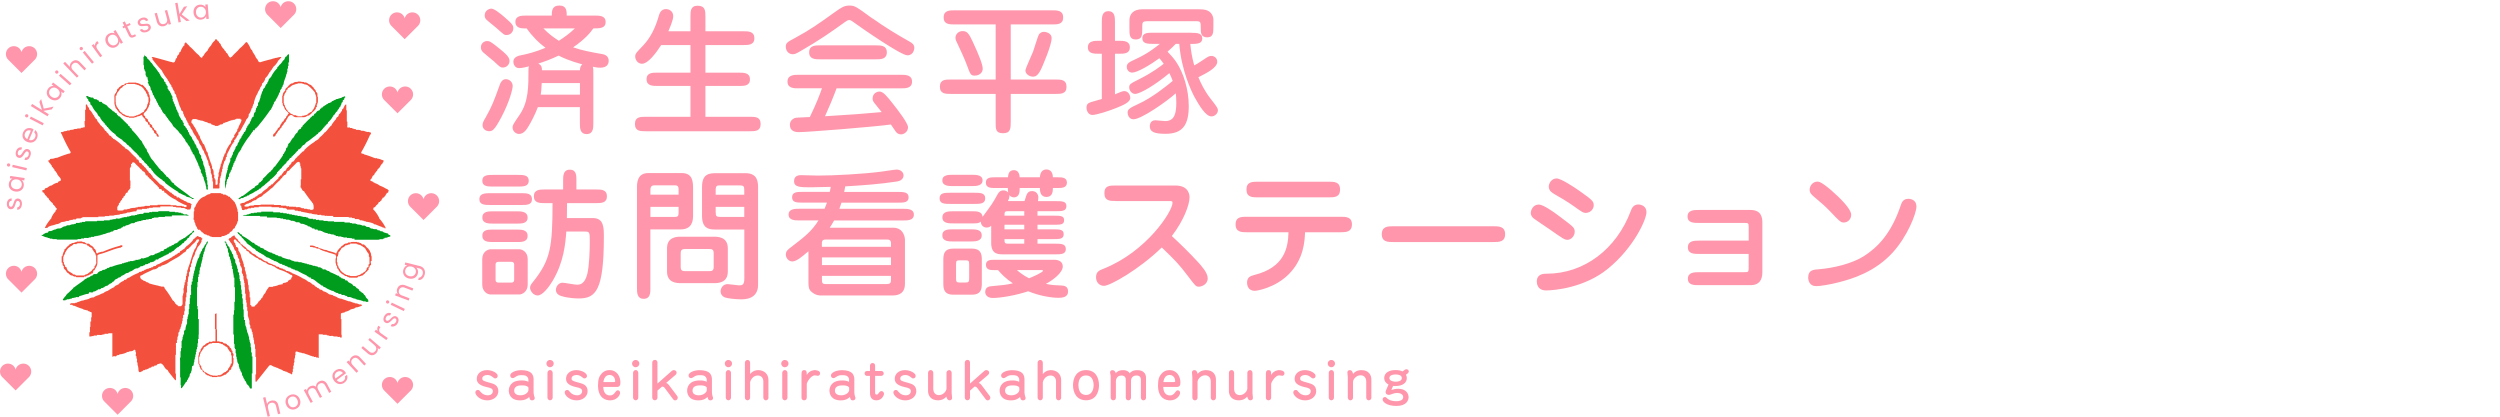 <svg xmlns="http://www.w3.org/2000/svg" viewBox="0 0 480 80"><path d="M96.54 12.97c-.43 0-.56-.11-1.69-1.18-.32-.29-1.85-1.5-2.14-1.79s-.38-.64-.38-.91c0-.8.64-1.21 1.21-1.21.43 0 .72.11 2.41 1.5.94.75 1.88 1.53 1.88 2.3s-.62 1.29-1.29 1.29m1.9 3.51c0 .64-.64 3.11-2.17 6-1.37 2.6-1.77 2.71-2.36 2.71s-1.26-.4-1.26-1.15c0-.46.13-.7.62-1.53 1.18-2.12 1.5-2.92 2.73-6.35.08-.19.38-.96 1.12-.96.64 0 1.31.51 1.31 1.29Zm-1.15-9.75c-.48 0-.48-.03-1.96-1.34-.29-.27-1.74-1.39-1.98-1.66-.19-.19-.29-.48-.29-.78 0-.8.67-1.26 1.26-1.29.59 0 1.61.86 2.36 1.47 1.88 1.58 1.88 1.88 1.88 2.3 0 .7-.56 1.29-1.26 1.29Zm5.97 13.85c-.54 1.47-1.42 3.08-1.74 3.59-.29.51-.91 1.55-1.85 1.55-.72 0-1.26-.62-1.26-1.26 0-.4.13-.62 1.37-2.44 1.69-2.49 1.69-5.28 1.69-8.81 0-.19.03-.32.11-.48-1.29.35-1.85.35-1.9.35-.86 0-1.12-.83-1.12-1.21 0-1.02 1.15-1.21 1.71-1.31.96-.19 2.73-.64 4.47-1.39-1.21-.86-2.49-2.12-3.62-3.72h-.59c-.56 0-1.58-.16-1.58-1.23 0-1.23 1.21-1.23 2.14-1.23h4.85c0-.78 0-1.93 1.45-1.93s1.42 1.15 1.42 1.93h5.33c.96 0 2.14 0 2.14 1.23s-1.12 1.23-2.36 1.23c-.51.75-1.61 2.09-3.88 3.64 1.82.62 3.27.88 5.68 1.31 1.15.21 1.15 1.12 1.15 1.29 0 1.12-1.04 1.31-1.61 1.31-.46 0-.78-.05-1.45-.19.11.35.11.46.11 1.39v9.4c0 .96 0 2.14-1.29 2.14s-1.29-1.18-1.29-2.14v-3.03h-8.09Zm8.09-7.1c.03-.59.11-.8.46-1.12-2.46-.67-3.78-1.29-4.55-1.69-1.55.75-2.87 1.21-3.91 1.53.7.38.7.78.7 1.29h7.31Zm0 4.69v-2.22h-7.34c-.08 1.45-.08 1.5-.19 2.22zm-7.02-12.72c1.04 1.07 1.96 1.74 2.97 2.38 1.23-.8 2.01-1.37 3.08-2.38zm28.24.55V3.24c0-1.07 0-2.14 1.37-2.14 1.47 0 1.5.96 1.5 2.14V6h7.26c1.02 0 2.14.03 2.14 1.34s-1.15 1.31-2.14 1.31h-7.26v5.3h6.43c.94 0 2.12 0 2.12 1.29s-1.18 1.26-2.12 1.26h-6.43v5.92h8.46c1.1 0 2.14 0 2.14 1.39S145 25.2 143.9 25.2h-19.85c-1.1 0-2.14 0-2.14-1.39s1.04-1.39 2.14-1.39h8.52V16.5h-6.29c-.96 0-2.14 0-2.14-1.29s1.18-1.26 2.14-1.26h6.29v-5.3h-5.62c-.99 1.53-2.52 3.59-3.7 3.59-.88 0-1.29-.86-1.29-1.37 0-.56.16-.72 1.53-2.14 1.45-1.53 2.36-3.48 2.95-5.52.16-.59.43-1.47 1.45-1.47.32 0 1.37.21 1.37 1.39 0 .72-.72 2.36-.94 2.87h4.26Zm34.97-2.46c2.28 1.63 4.66 3.08 7.1 4.45.46.27.91.54.91 1.21 0 .19-.13 1.42-1.34 1.42s-8.52-5.04-10.61-6.56c-.32-.21-.46-.21-.54-.21-.29 0-.48.13-.94.46-2.41 1.74-4.88 3.48-8.49 5.54-.8.46-1.02.56-1.45.56-.86 0-1.31-.78-1.31-1.42 0-.75.32-.94 1.79-1.71 2.97-1.61 4.37-2.62 7.82-5.09 1.04-.72 1.58-1.12 2.57-1.12 1.07 0 1.23.13 4.47 2.49Zm-14.2 13.42c-.88 0-2.14 0-2.14-1.29s1.26-1.31 2.14-1.31h19.63c.88 0 2.14 0 2.14 1.31s-1.26 1.29-2.14 1.29h-12.35c-.67 1.82-1.42 3.59-2.22 5.36 5.89-.38 6.54-.4 10.88-.8-.24-.29-1.23-1.53-1.42-1.77-.27-.35-.32-.56-.32-.83 0-.91.72-1.34 1.34-1.34.67 0 1.39.86 2.46 2.22.96 1.21 3 3.83 3 4.63 0 .91-.83 1.37-1.31 1.37-.7 0-1.02-.46-1.12-.64-.13-.19-.72-1.07-.86-1.26-2.6.4-16.02 1.47-17.62 1.47-.46 0-1.77 0-1.77-1.42 0-.75.56-1.15.94-1.29.29-.08.56-.08 2.89-.19 1.37-2.84 1.88-4.26 2.33-5.52h-4.47Zm14.79-8.25c.96 0 2.14 0 2.14 1.34s-1.18 1.34-2.14 1.34H157.5c-.96 0-2.14 0-2.14-1.34s1.18-1.34 2.14-1.34zm25.93 6.56h8.57c1.07 0 2.14 0 2.14 1.39s-1.07 1.37-2.14 1.37h-8.57v5.25c0 1.34 0 2.3-1.47 2.3s-1.42-.86-1.42-2.14v-5.41h-8.57c-1.07 0-2.14 0-2.14-1.39s1.07-1.37 2.14-1.37h8.57V4.69h-7.85c-1.04 0-2.14 0-2.14-1.34s1.1-1.37 2.14-1.37h18.67c1.04 0 2.14.03 2.14 1.37s-1.1 1.34-2.14 1.34h-7.93zm-6.88-.75c-.8 0-.88-.21-1.53-2.01-.48-1.29-1.37-3.16-1.53-3.51-.62-1.26-.67-1.39-.67-1.77 0-.59.51-1.26 1.37-1.26s1.21.46 1.93 2.01c1.26 2.71 1.93 4.42 1.93 5.22s-.7 1.31-1.5 1.31Zm9.7-.99c0-.38 1.26-3.05 1.47-3.62.21-.54.88-2.87 1.12-3.29.19-.29.56-.51.94-.51.16 0 1.5.11 1.5 1.21 0 1.39-1.71 5.25-1.82 5.52-.64 1.47-1.12 1.88-1.74 1.88-.7 0-1.47-.51-1.47-1.18Zm17.19 4.58c.94-.4 1.45-.62 1.79-.62.72 0 1.15.7 1.15 1.31 0 .83-1.37 1.39-2.49 1.85-1.47.62-3.99 1.42-4.79 1.42-.72 0-1.12-.75-1.12-1.37 0-.67.27-.91.88-1.1.29-.11 1.74-.48 2.06-.59v-8.69h-.54c-.96 0-2.14 0-2.14-1.23s1.18-1.26 2.14-1.26h.54V4.29c0-.94 0-2.14 1.26-2.14s1.26 1.18 1.26 2.14v3.54h.72c.94 0 2.14 0 2.14 1.26s-1.21 1.23-2.14 1.23h-.72zM228.72 6.3c1.04 0 2.12.03 2.12 1.07s-.99 1.07-2.3 1.07c.11 1.23.29 2.44.75 4.12.59-.32.78-.43 1.61-.99 1.12-.75 1.26-.83 1.69-.83.51 0 1.12.38 1.12 1.12 0 1.12-1.93 2.12-3.62 2.97.43 1.07 1.18 2.62 2.28 4.04 1.34 1.71 1.47 1.93 1.47 2.3 0 .56-.54 1.18-1.26 1.18-1.07 0-2.33-2.09-3.19-3.64-.64-1.18-2.57-5.2-2.97-10.29h-.67c-.46.46-.75.78-1.58 1.5.56.59 1.15 1.23 1.61 1.9 1.45 2.12 2.46 5.36 2.46 8.54 0 3.54-1.1 5.33-4.45 5.33-2.17 0-3.03-.38-3.03-1.45 0-.11 0-1.15 1.07-1.15.27 0 1.58.16 1.88.16 1.85 0 2.14-1.58 2.14-3.56 0-.86-.05-1.42-.11-1.77-1.79 1.61-6.62 4.98-8.12 4.98-.83 0-1.12-.83-1.12-1.26 0-.64.32-.88 2.12-1.71 2.6-1.18 5.33-3.4 6.54-4.39-.13-.38-.32-.83-.64-1.5-2.68 2.25-5.62 3.99-6.59 3.99-.56 0-1.12-.59-1.12-1.23s.19-.72 1.88-1.58c2.68-1.34 4.15-2.52 4.74-2.97-.24-.35-.51-.72-.83-1.07-1.66 1.23-4.26 2.76-5.22 2.76-.51 0-1.04-.4-1.04-1.1s.46-.91 1.74-1.5c2.22-1.02 3.64-2.14 4.63-2.92h-1.26c-1.04 0-2.12 0-2.12-1.07s1.04-1.07 2.12-1.07h7.29Zm-11.87-2.38c0-1.26.78-2.14 2.49-2.14h10.79c1.34 0 1.63.19 1.98.4.59.38.86 1.07.86 1.5v1.37c0 1.21 0 2.12-1.21 2.12s-1.21-.99-1.21-1.55c0-1.47 0-1.55-.99-1.55h-9.29c-.8 0-.96.19-.96.91v.46c0 1.23 0 2.14-1.23 2.14s-1.23-.91-1.23-2.14v-1.5ZM100.02 37.09c1.02 0 2.12 0 2.12 1.15s-1.1 1.12-2.12 1.12h-5.84c-1.04 0-2.14 0-2.14-1.12s1.1-1.15 2.14-1.15zm-.62-3.51c1.04 0 2.12 0 2.12 1.12s-1.07 1.12-2.12 1.12h-4.66c-1.07 0-2.14 0-2.14-1.12s1.07-1.12 2.14-1.12zm.29 14.28c.62 0 1.63.54 1.63 1.88v4.9c0 1.39-1.07 1.9-1.63 1.9H94.2c-.62 0-1.61-.56-1.61-1.9v-4.9c0-1.39 1.07-1.88 1.61-1.88zm-4.96-4.93c-.94 0-2.12 0-2.12-1.18s1.21-1.18 2.12-1.18h4.45c.91 0 2.12.03 2.12 1.21s-1.23 1.15-2.12 1.15zm0 3.54c-.94 0-2.12 0-2.12-1.21s1.18-1.18 2.12-1.18h4.45c.91 0 2.12 0 2.12 1.21s-1.21 1.18-2.12 1.18zm.96 3.8c-.32 0-.54.16-.54.51v2.97c0 .38.24.51.54.51h2.49c.35 0 .54-.19.54-.51v-2.97c0-.38-.24-.51-.54-.51zm13.04-5.84c-.16 2.25-.46 5.89-2.65 9.54-.64 1.07-1.9 2.76-2.84 2.76-.88 0-1.47-.94-1.47-1.47 0-.4.21-.7.54-1.1 3.46-4.29 3.75-6.8 3.78-15.16h-1.45c-.99 0-2.14 0-2.14-1.31s1.15-1.31 2.14-1.31h3.48v-1.66c0-.96 0-2.14 1.29-2.14s1.26 1.18 1.26 2.14v1.66h3.72c1.02 0 2.14 0 2.14 1.31S115.41 39 114.39 39h-5.52l-.03 2.87h5.01c2.09 0 2.09 1.85 2.09 3.59 0 10.29-1.55 11.84-4.79 11.84-.24 0-1.96 0-3.43-.48-.96-.29-.99-1.02-.99-1.12 0-.7.51-1.42 1.29-1.42.38 0 2.28.38 2.73.38.48 0 1.5 0 2.01-2.06.4-1.58.48-4.88.48-6.08 0-1.85 0-2.06-.88-2.06h-3.62Zm16.15 10.8c0 .96 0 2.14-1.29 2.14s-1.29-1.18-1.29-2.14V36.02c0-.78 0-2.79 2.14-2.79h6.46c2.14 0 2.17 1.71 2.17 3.05v5.04c0 .99-.11 2.73-2.44 2.73h-5.76v11.17Zm5.41-17.84v-1.1c0-.21-.05-.7-.59-.7h-4.12c-.7 0-.7.64-.7.83v.96h5.41Zm-5.41 2.33v1.93h4.71c.59 0 .7-.21.7-.83v-1.1zm12.24 5.73c.64 0 2.62 0 2.62 2.22v4.47c0 2.22-1.96 2.22-2.62 2.22h-6.43c-.67 0-2.62 0-2.62-2.22v-4.47c0-2.22 1.96-2.22 2.62-2.22zm-5.44 2.36c-.56 0-.99.03-.99.8v2.65c0 .8.46.8.99.8h4.39c.54 0 .96-.03.96-.8v-2.65c0-.8-.43-.8-.96-.8zm5.49-3.75c-1.21 0-2.38-.32-2.38-2.62v-5.57c0-2.54 1.45-2.62 2.73-2.62h5.62c2.41 0 2.41 1.82 2.41 2.89v18.54c0 2.79-2.57 2.79-3.29 2.79-1.07 0-2.71-.19-3.13-.38-.46-.19-.78-.64-.78-1.12 0-.59.4-1.42 1.37-1.42.35 0 1.88.24 2.17.24.62 0 1.02-.08 1.02-1.29v-9.43h-5.73Zm5.73-6.67v-.83c0-.75-.08-.96-.83-.96h-3.94c-.35 0-.72 0-.72.83v.96zm-5.49 2.33v.99c0 .86.16.94 1.02.94h4.47v-1.93zm35.03-2.87c1.07 0 2.01.03 2.01 1.04s-.94 1.02-2.01 1.02h-10.88c-.11.38-.27.83-.4 1.18h12.21c.86 0 2.09 0 2.09 1.12s-1.21 1.12-2.09 1.12h-13.23c-.35.64-.48.86-.83 1.39h12.16c2.12 0 2.28 2.06 2.28 2.25v8.54c0 1.58-.91 2.22-2.38 2.22h-13.79c-.86 0-1.55-.43-1.96-.88-.21-.24-.4-.54-.4-1.61v-6c-1.26 1.07-2.3 1.96-3.11 1.96-.67 0-1.23-.67-1.23-1.29 0-.7.32-.94 1.1-1.53 2.46-1.9 3.83-2.92 5.17-5.06h-3.62c-.88 0-2.12 0-2.12-1.12s1.23-1.12 2.12-1.12h4.79c.19-.46.29-.78.46-1.18h-4.69c-1.07 0-2.01 0-2.01-1.02s.94-1.04 2.01-1.04h5.22c.08-.24.08-.38.19-.96-1.29.03-3.05.08-3.75.08-2.12 0-3.29 0-3.29-1.18s1.1-1.15 1.37-1.15c.51 0 2.76.08 3.21.08 3.11 0 8.54-.29 12.13-.75.48-.05 2.54-.4 2.97-.4.96 0 1.34.67 1.34 1.1 0 .11 0 .99-1.23 1.18-3.29.51-6.64.75-9.96.94-.08.35-.13.62-.21 1.07h10.37Zm-1.37 10.53v-.67c0-.19 0-.72-.7-.72H158.5c-.7 0-.7.46-.7.75v.64h13.26Zm-13.26 2.04v1.47h13.26v-1.47zm0 3.54v.83c0 .56.13.75.7.75h11.73c.67 0 .83-.24.83-.8v-.78zm29.26-15.95c1.1 0 2.09 0 2.09 1.07s-1.02 1.07-2.09 1.07h-4.61c-1.07 0-2.06 0-2.06-1.07s.99-1.07 2.06-1.07zm9.64 1.61c.43-1.45.56-1.93 1.47-1.93.78 0 1.18.62 1.18 1.18 0 .29-.05.59-.08.75h3.38c1.23 0 2.09 0 2.09.94 0 .99-.86.99-2.09.99h-3.46v.86h3.05c1.34 0 2.06 0 2.06.88s-.75.86-2.06.86h-3.05v.88h2.97c1.26 0 2.06 0 2.06.94s-.83.94-2.06.94h-2.97v.88h3.43c1.04 0 2.01 0 2.01 1.02s-.96 1.02-2.01 1.02h-10.1c-.91 0-2.22-.05-2.22-2.17v-3.32c-.16.13-.4.35-.88.35-.56 0-1.1-.4-1.12-1.15-.4.35-.62.35-1.74.35h-3.51c-.91 0-2.12 0-2.12-1.15s1.18-1.18 2.12-1.18h3.51c.96 0 1.98 0 2.09 1.07 1.79-2.41 1.96-2.65 2.81-4.21.24-.46.54-.86 1.18-.86.38 0 .7.13.94.43-.05-.24-.08-.38-.08-.78v-.11h-2.41c-.8 0-1.82 0-1.82-1.04s1.02-1.02 1.82-1.02h2.44c.03-.4.08-1.37 1.12-1.37.78 0 1.07.62 1.12 1.37h3.88c.03-.29.08-1.5 1.26-1.5s1.23 1.21 1.23 1.5h.91c.78 0 1.79 0 1.79 1.02s-1.02 1.04-1.79 1.04h-.91c0 .51 0 1.71-1.23 1.71s-1.26-1.21-1.26-1.71h-3.88c0 .62 0 1.79-1.12 1.79-.4 0-.67-.19-.88-.43.08.4-.03.67-.27 1.15h3.21Zm-13.66-2.89c-.86 0-2.12 0-2.12-1.1s1.26-1.07 2.12-1.07h3.51c.83 0 2.09 0 2.09 1.07s-1.26 1.1-2.09 1.1zm3.32 8.3c.91 0 2.12 0 2.12 1.15s-1.21 1.18-2.12 1.18h-3.32c-.91 0-2.12 0-2.12-1.18s1.21-1.15 2.12-1.15zm.24 3.7c1.66 0 1.9.96 1.9 2.12v4.61c0 1.23-.29 2.12-1.9 2.12h-3.59c-1.66 0-1.9-.96-1.9-2.12v-4.61c0-1.23.29-2.12 1.9-2.12zm-2.38 2.25c-.56 0-.67.11-.67.75v2.73c0 .64.11.78.67.78h1.18c.54 0 .67-.13.67-.78v-2.73c0-.62-.11-.75-.67-.75zm18.08-.11c.32 0 1.74 0 1.74 1.31 0 1.12-1.77 2.54-3.24 3.32 1.1.24 1.77.27 3.03.32.35.03 1.23.05 1.23 1.15s-1.12 1.21-1.82 1.21c-1.34 0-3.62-.35-5.84-1.26-2.22.75-5.2 1.29-6.8 1.29-1.07 0-1.45-.64-1.45-1.15 0-1.02.91-1.1 1.29-1.12 2.36-.21 2.62-.24 4.02-.54-1.37-.91-2.3-1.88-2.84-2.54h-.75c-.64 0-1.58 0-1.58-1.02 0-.96.94-.96 1.58-.96h11.44Zm-8.81-9.32c-.59 0-.64.13-.64.86h3.8v-.86zm-.64 3.48h3.8v-.88h-3.8zm3.8 2.76v-.88h-3.8c0 .67 0 .88.72.88zm-1.42 5.06c.48.4 1.12.96 2.33 1.58.54-.21 2.68-1.12 2.68-1.45 0-.13-.16-.13-.27-.13zm19-13.26c-1.1 0-2.2 0-2.2-1.5s1.07-1.47 2.2-1.47h11.44c2.71 0 2.71 2.01 2.71 2.28 0 1.39-1.1 4.42-3.4 7.42 1.71 1.58 3.4 3.24 5.01 4.98.67.75 1.88 2.06 1.88 3.13 0 1.26-1.29 1.61-1.66 1.61-.59 0-.64-.05-2.12-2.01-1.79-2.38-2.49-3.05-5.04-5.52-4.34 4.23-9.94 7.37-11.09 7.37-.88 0-1.53-.67-1.53-1.63 0-1.1.62-1.34 1.45-1.66 8.28-3.29 13.23-11.01 13.23-12.64 0-.35-.11-.35-.8-.35h-10.07Zm25.16 6c-.99 0-2.17 0-2.17-1.5s1.18-1.47 2.17-1.47h18c.99 0 2.17 0 2.17 1.47s-1.18 1.5-2.17 1.5h-6.83c-.08 1.66-.21 5.14-3.13 8.06-2.68 2.68-6.21 3.19-6.51 3.19-1.31 0-1.5-1.1-1.5-1.55 0-1.12.72-1.31 1.42-1.5 5.76-1.45 6.46-5.17 6.54-8.2h-7.98Zm2.09-6.7c-1.02 0-2.17 0-2.17-1.5s1.15-1.5 2.17-1.5h13.63c1.04 0 2.17 0 2.17 1.5s-1.12 1.5-2.17 1.5zm25.98 8.58c-.96 0-2.17 0-2.17-1.5s1.18-1.53 2.17-1.53h19.34c.96 0 2.17.03 2.17 1.53s-1.21 1.5-2.17 1.5zm33.46-.43c-.54 0-.83-.21-3.59-2.14-.46-.32-2.49-1.66-2.87-1.96-.19-.16-.56-.51-.56-1.04s.4-1.63 1.55-1.63c.83 0 2.84 1.42 3.83 2.17 2.97 2.22 3.05 2.28 3.05 3.11 0 .67-.62 1.5-1.42 1.5Zm-5.87 8.06c0-1.55 1.34-1.55 1.9-1.55 7.26 0 13.42-4.79 16.13-12 .16-.46.48-1.29 1.45-1.29.62 0 1.58.35 1.58 1.47 0 1.42-2.44 6.83-7.42 10.88-4.47 3.64-10.26 4.15-11.84 4.15-1.79 0-1.79-1.5-1.79-1.66Zm9.35-13.23c-.43 0-.62-.13-2.28-1.31-1.34-.94-2.36-1.53-3.75-2.33-.32-.19-1.02-.59-1.02-1.39 0-.67.56-1.58 1.5-1.58.88 0 3.48 1.74 4.61 2.54 2.52 1.77 2.52 1.96 2.52 2.71 0 .29-.35 1.37-1.58 1.37Zm21.8 7.88c-.96 0-2.14 0-2.14-1.26s1.18-1.29 2.14-1.29h9.54v-2.54c0-.8-.05-.86-.86-.86h-8.76c-.91 0-2.12 0-2.12-1.23s1.18-1.26 2.2-1.26h9.86c2.25 0 2.3 1.66 2.3 2.49v9.46c0 1.53-.64 2.49-2.25 2.49h-9.91c-.94 0-2.14 0-2.14-1.23s1.21-1.26 2.14-1.26h8.54c.91 0 .99 0 .99-.78v-2.73h-9.54Zm22.46 6.18c-1.18 0-1.5-.99-1.5-1.63 0-1.45.96-1.53 2.09-1.61 2.71-.21 6.32-1.07 8.57-2.49 2.65-1.69 5.28-4.31 7.12-9.8.16-.48.43-1.23 1.45-1.23.13 0 1.55 0 1.55 1.5 0 1.31-1.74 5.73-4.55 8.81-3.4 3.72-7.71 5.06-10.53 5.76-1.47.38-3.38.7-4.21.7Zm6.75-13.66c0 .94-.78 1.45-1.39 1.45s-.83-.21-2.65-2.14c-1.02-1.04-1.47-1.45-3.13-2.84-.4-.35-.8-.7-.8-1.29 0-.94.75-1.58 1.47-1.58.32 0 .8.05 2.73 1.71 1.47 1.29 3.78 3.48 3.78 4.69ZM91.27 75.35c0-.31.23-.48.47-.48s.31.09.55.39c.35.43.87.64 1.36.64.73 0 .98-.45.98-.79 0-.5-.46-.64-1.1-.77-1.66-.36-1.99-.97-1.99-1.63 0-.94.81-1.65 1.97-1.65 1.01 0 2.05.57 2.05 1.11 0 .23-.16.48-.46.48-.19 0-.23-.03-.59-.32-.27-.22-.6-.33-.95-.33-.54 0-.96.25-.96.67s.23.49 1.56.85c.69.18 1.52.47 1.52 1.59 0 1.03-.96 1.76-2.12 1.76-1.45 0-2.29-1.03-2.29-1.5Zm10.19-2.44c0-.09-.05-.36-.22-.55-.2-.23-.47-.33-1.01-.33s-.79 0-1.34.38c-.25.17-.33.19-.46.19-.23 0-.47-.2-.47-.51 0-.54.98-1.02 2.13-1.02 1 0 1.63.25 1.94.57.15.15.42.57.42 1.09v2.58c0 .12.04.48.09.65.13.39.13.4.13.49 0 .2-.18.42-.5.42-.43 0-.5-.34-.55-.66-.46.46-1.03.66-1.75.66-1.94 0-2.18-1.33-2.18-1.87 0-.65.33-1.96 2.44-1.96.2 0 .88 0 1.32.28v-.4Zm0 1.5s-.15-.42-1.19-.42c-.45 0-1.55 0-1.55 1.01 0 .76.76.9 1.19.9 1.15 0 1.55-.77 1.55-.93v-.55Zm4.85-4.6c0 .39-.32.7-.7.7s-.7-.32-.7-.7.31-.7.7-.7.7.3.7.7m-.2 6.54c0 .23-.19.51-.51.51-.28 0-.49-.28-.49-.52v-4.77c0-.12.11-.52.52-.52.28 0 .48.28.48.51v4.78Zm2.31-1c0-.31.24-.48.47-.48s.31.09.54.39c.35.43.88.64 1.36.64.73 0 .98-.45.98-.79 0-.5-.46-.64-1.1-.77-1.66-.36-1.99-.97-1.99-1.63 0-.94.81-1.65 1.97-1.65 1.01 0 2.05.57 2.05 1.11 0 .23-.16.48-.46.48-.19 0-.23-.03-.59-.32-.27-.22-.6-.33-.95-.33-.55 0-.96.25-.96.67s.23.49 1.56.85c.69.18 1.52.47 1.52 1.59 0 1.03-.96 1.76-2.11 1.76-1.45 0-2.29-1.03-2.29-1.5Zm7.4-1.06c.03.43.1 1.63 1.3 1.63.55 0 .79-.3 1.09-.72.08-.1.19-.26.42-.26.28 0 .43.25.43.5 0 .4-.59 1.43-1.93 1.43-.81 0-2.31-.39-2.31-2.87 0-1.19.23-1.77.68-2.26.24-.27.7-.68 1.52-.68 1.46 0 2.1 1.26 2.1 2.37 0 .55-.16.86-.69.86zm2.07-.94c.19 0 .23-.06.23-.18 0-.39-.24-1.18-1.08-1.18-.99 0-1.15 1.06-1.19 1.36zm4.86-3.54c0 .39-.32.7-.7.7s-.7-.32-.7-.7.31-.7.7-.7.7.3.7.7m-.2 6.54c0 .23-.19.51-.51.51-.28 0-.49-.28-.49-.52v-4.77c0-.12.11-.52.52-.52.28 0 .48.28.48.51v4.78Zm6.45-5.14c.07-.07.17-.15.38-.15.3 0 .53.23.53.46 0 .07-.04.3-.16.41l-1.86 1.6c.27.06.42.24.58.44l1.57 2.09c.05.06.09.2.09.3 0 .26-.22.51-.47.51s-.33-.09-.52-.35l-1.43-1.92c-.16-.22-.28-.38-.6-.38l-.88.78v1.36c0 .11-.08.49-.51.49-.39 0-.49-.38-.49-.5V69.6c0-.23.19-.5.51-.5.46 0 .49.47.49.49v4.06L129 71.2Zm6.7 1.7c0-.09-.05-.36-.22-.55-.2-.23-.47-.33-1.01-.33s-.79 0-1.34.38c-.25.17-.33.19-.46.19-.23 0-.47-.2-.47-.51 0-.54.98-1.02 2.13-1.02 1 0 1.63.25 1.94.57.15.15.42.57.42 1.09v2.58c0 .12.04.48.09.65.13.39.13.4.13.49 0 .2-.18.42-.5.42-.43 0-.5-.34-.55-.66-.46.46-1.03.66-1.75.66-1.94 0-2.18-1.33-2.18-1.87 0-.65.33-1.96 2.44-1.96.2 0 .88 0 1.32.28v-.4Zm0 1.5s-.15-.42-1.19-.42c-.45 0-1.55 0-1.55 1.01 0 .76.76.9 1.19.9 1.15 0 1.55-.77 1.55-.93v-.55Zm4.85-4.6c0 .39-.32.7-.7.7s-.7-.32-.7-.7.31-.7.7-.7.7.3.7.7m-.2 6.54c0 .23-.19.51-.51.51-.28 0-.49-.28-.49-.52v-4.77c0-.12.11-.52.52-.52.28 0 .48.28.48.51v4.78Zm7.2 0c0 .16-.12.51-.51.51-.34 0-.48-.35-.48-.52v-3.1c0-.64-.37-1.15-1.07-1.15-.98 0-1.47 1.01-1.47 1.38v2.88c0 .22-.17.51-.51.51-.31 0-.49-.3-.49-.52v-6.71c0-.2.16-.52.52-.52.33 0 .48.33.48.51v2.2c.61-.76 1.38-.76 1.56-.76 1.05 0 1.96.68 1.96 1.89v3.4Zm3.84-6.54c0 .39-.32.7-.7.7s-.7-.32-.7-.7.31-.7.7-.7.7.3.7.7m-.2 6.54c0 .23-.19.51-.51.51-.28 0-.49-.28-.49-.52v-4.77c0-.12.11-.52.52-.52.28 0 .48.28.48.51v4.78Zm3.7.05c0 .28-.23.46-.51.46-.33 0-.49-.27-.49-.47v-4.56c0-.25 0-.77.51-.77s.49.43.49.72V72c.55-.94 1.48-.94 1.56-.94.17 0 1.01.08 1.01.61 0 .29-.22.48-.42.48-.09 0-.51-.08-.59-.08-.78 0-1.55 1.36-1.55 1.65v2.68Zm8.15-3.49c0-.09-.05-.36-.22-.55-.2-.23-.47-.33-1.01-.33s-.79 0-1.34.38c-.25.17-.33.19-.46.19-.23 0-.47-.2-.47-.51 0-.54.98-1.02 2.13-1.02 1 0 1.62.25 1.94.57.15.15.42.57.42 1.09v2.58c0 .12.04.48.09.65.13.39.13.4.13.49 0 .2-.18.42-.5.42-.43 0-.5-.34-.56-.66-.46.46-1.03.66-1.75.66-1.94 0-2.18-1.33-2.18-1.87 0-.65.33-1.96 2.44-1.96.2 0 .87 0 1.32.28v-.4Zm0 1.5s-.15-.42-1.19-.42c-.45 0-1.55 0-1.55 1.01 0 .76.76.9 1.19.9 1.15 0 1.55-.77 1.55-.93v-.55Zm3.4-2.25c-.15 0-.44-.12-.44-.48 0-.04 0-.45.53-.45h.51v-1.04c0-.1.07-.49.51-.49.34 0 .47.27.47.48v1.05h1.21c.1 0 .44.08.44.48s-.43.45-.44.45h-1.21v3.2c0 .13 0 .4.28.4.2 0 .27-.09.59-.51.13-.16.32-.16.36-.16.26 0 .48.24.48.51 0 .28-.4 1.26-1.44 1.26-.93 0-1.25-.61-1.25-1.43v-3.27h-.59Zm5.09 3.19c0-.31.24-.48.47-.48s.31.09.54.39c.35.43.88.64 1.36.64.73 0 .98-.45.98-.79 0-.5-.46-.64-1.1-.77-1.66-.36-1.99-.97-1.99-1.63 0-.94.81-1.65 1.97-1.65 1 0 2.05.57 2.05 1.11 0 .23-.16.48-.46.48-.19 0-.23-.03-.59-.32-.27-.22-.6-.33-.95-.33-.55 0-.96.25-.96.67s.23.49 1.56.85c.69.18 1.52.47 1.52 1.59 0 1.03-.96 1.76-2.11 1.76-1.45 0-2.29-1.03-2.29-1.5Zm6.66-3.79c0-.25.21-.51.51-.51.35 0 .49.35.49.52v3.12c0 .42.21 1.17 1.09 1.17s1.45-.84 1.45-1.24v-3.05c0-.21.16-.51.52-.51.39 0 .47.43.47.52v3.9c0 .15.08.8.08.93 0 .2-.13.45-.46.45-.42 0-.54-.36-.64-.72-.58.71-1.35.72-1.62.72-1.36 0-1.89-.93-1.89-1.78zm10.82-.35c.07-.07.17-.15.38-.15.3 0 .53.23.53.46 0 .07-.04.3-.16.41l-1.86 1.6c.27.06.42.24.58.44l1.57 2.09c.05.06.09.2.09.3 0 .26-.22.51-.47.51s-.33-.09-.52-.35l-1.43-1.92c-.16-.22-.28-.38-.6-.38l-.88.78v1.36c0 .11-.08.49-.51.49-.39 0-.49-.38-.49-.5V69.6c0-.23.19-.5.51-.5.46 0 .49.47.49.49v4.06l2.77-2.45Zm6.7 1.7c0-.09-.05-.36-.22-.55-.2-.23-.47-.33-1.01-.33s-.79 0-1.34.38c-.25.17-.33.19-.46.19-.23 0-.47-.2-.47-.51 0-.54.98-1.02 2.13-1.02 1 0 1.62.25 1.94.57.15.15.42.57.42 1.09v2.58c0 .12.04.48.09.65.13.39.13.4.13.49 0 .2-.18.42-.5.42-.43 0-.5-.34-.56-.66-.46.46-1.03.66-1.75.66-1.94 0-2.18-1.33-2.18-1.87 0-.65.33-1.96 2.44-1.96.2 0 .87 0 1.32.28v-.4Zm0 1.5s-.15-.42-1.19-.42c-.45 0-1.55 0-1.55 1.01 0 .76.76.9 1.19.9 1.15 0 1.55-.77 1.55-.93v-.55Zm8.04 1.94c0 .16-.12.51-.51.51-.34 0-.48-.35-.48-.52v-3.1c0-.64-.37-1.15-1.07-1.15-.98 0-1.47 1.01-1.47 1.38v2.88c0 .22-.17.51-.51.51-.31 0-.49-.3-.49-.52v-6.71c0-.2.16-.52.52-.52.33 0 .48.33.48.51v2.2c.61-.76 1.38-.76 1.56-.76 1.05 0 1.96.68 1.96 1.89v3.4Zm7.26-2.39c0 1.34-.61 2.89-2.49 2.89s-2.5-1.56-2.5-2.89.6-2.9 2.5-2.9 2.49 1.57 2.49 2.9m-3.95 0c0 .64.18 1.87 1.46 1.87s1.46-1.35 1.46-1.82c0-.76-.22-1.93-1.46-1.93s-1.46 1.1-1.46 1.88m12.99 2.39s-.04.51-.51.51c-.43 0-.49-.46-.49-.52v-3.4c0-.56-.29-.85-.84-.85-.96 0-1.06.79-1.06 1.06v3.2c0 .07-.06.51-.51.51s-.49-.47-.49-.52V72.9c0-.5-.28-.8-.83-.8-1.04 0-1.07 1.02-1.07 1.1v3.15c0 .11-.07.51-.51.51-.4 0-.49-.41-.49-.52v-4.01c0-.22-.02-.34-.04-.4-.07-.28-.08-.34-.08-.42 0-.28.22-.44.46-.44.21 0 .55.13.63.6.16-.2.51-.6 1.4-.6s1.18.43 1.29.6c.16-.2.49-.6 1.47-.6 1.18 0 1.65.7 1.65 1.42v3.87Zm3.29-2.06c.03.43.1 1.63 1.3 1.63.55 0 .79-.3 1.09-.72.08-.1.19-.26.42-.26.28 0 .43.25.43.5 0 .4-.59 1.43-1.93 1.43-.81 0-2.31-.39-2.31-2.87 0-1.19.23-1.77.68-2.26.24-.27.7-.68 1.52-.68 1.46 0 2.1 1.26 2.1 2.37 0 .55-.16.86-.69.86zm2.07-.94c.19 0 .23-.06.23-.18 0-.39-.24-1.18-1.08-1.18-.99 0-1.15 1.06-1.19 1.36zm8.05 3c0 .26-.2.51-.51.51-.34 0-.48-.32-.48-.52v-3.12c0-.41-.21-1.17-1.09-1.17s-1.45.84-1.45 1.25v3.05c0 .08-.07.51-.52.51-.4 0-.48-.44-.48-.52v-3.9c0-.15-.07-.8-.07-.93 0-.2.12-.45.45-.45.43 0 .54.37.64.72.58-.71 1.35-.72 1.62-.72 1.37 0 1.89.93 1.89 1.79v3.51Zm2.49-4.79c0-.25.21-.51.51-.51.35 0 .49.35.49.52v3.12c0 .42.21 1.17 1.09 1.17s1.45-.84 1.45-1.24v-3.05c0-.21.16-.51.52-.51.39 0 .47.43.47.52v3.9c0 .15.08.8.08.93 0 .2-.13.45-.46.45-.42 0-.54-.36-.64-.72-.58.71-1.35.72-1.62.72-1.36 0-1.89-.93-1.89-1.78zm8.1 4.84c0 .28-.23.46-.51.46-.33 0-.49-.27-.49-.47v-4.56c0-.25 0-.77.51-.77s.49.43.49.72V72c.55-.94 1.49-.94 1.56-.94.17 0 1.01.08 1.01.61 0 .29-.22.48-.42.48-.09 0-.51-.08-.59-.08-.78 0-1.55 1.36-1.55 1.65v2.68Zm4.26-1.05c0-.31.24-.48.47-.48s.31.09.54.39c.35.43.88.64 1.36.64.73 0 .98-.45.98-.79 0-.5-.46-.64-1.1-.77-1.66-.36-1.99-.97-1.99-1.63 0-.94.81-1.65 1.97-1.65 1.01 0 2.05.57 2.05 1.11 0 .23-.16.48-.46.48-.19 0-.23-.03-.59-.32-.27-.22-.6-.33-.95-.33-.55 0-.96.25-.96.67s.23.49 1.56.85c.69.18 1.52.47 1.52 1.59 0 1.03-.96 1.76-2.11 1.76-1.45 0-2.29-1.03-2.29-1.5Zm8.01-5.54c0 .39-.32.7-.7.7s-.7-.32-.7-.7.31-.7.7-.7.7.3.7.7m-.2 6.54c0 .23-.19.51-.51.51-.28 0-.49-.28-.49-.52v-4.77c0-.12.11-.52.52-.52.28 0 .48.28.48.51v4.78Zm7.19 0c0 .26-.2.51-.51.51-.34 0-.48-.32-.48-.52v-3.12c0-.41-.21-1.17-1.09-1.17s-1.45.84-1.45 1.25v3.05c0 .08-.06.51-.52.51-.39 0-.48-.44-.48-.52v-3.9c0-.15-.08-.8-.08-.93 0-.2.12-.45.45-.45.43 0 .54.37.64.72.58-.71 1.35-.72 1.62-.72 1.37 0 1.89.93 1.89 1.79v3.51Zm3.86-1.48c.42-.13.74-.23 1.28-.23 1.46 0 2 .88 2 1.62 0 .52-.34 1.68-2.33 1.68s-2.66-.87-2.66-1.23c0-.23.14-.48.44-.48.18 0 .24.08.34.17.19.21.72.63 1.85.63.23 0 1.33 0 1.33-.8 0-.52-.58-.79-1.17-.79-.45 0-.98.21-1.04.23-.32.12-.38.14-.54.14-.08 0-.63 0-.63-.57 0-.14.02-.18.14-.45l.42-.96c-.25-.14-.83-.49-.83-1.25 0-1.02.96-1.53 2.17-1.53.77 0 1.08.14 1.33.27l.49-.35s.13-.08.26-.08c.26 0 .47.2.47.39 0 .1-.04.26-.14.35l-.4.31c.09.23.16.38.16.64 0 .77-.6 1.54-2.22 1.54-.24 0-.35-.02-.42-.03l-.32.76Zm.78-1.58c.31 0 1.2-.06 1.2-.7s-.86-.7-1.2-.7c-.3 0-1.19.06-1.19.69s.94.7 1.19.7Z" style="fill:#ff96ab"/><path d="M0 0h480v80H0z" style="fill:none"/><path d="M38.24 44.07c.21.12.39.31.52.52h.1c.21.14.29.39.62.43s.25.21.5.19.23.19.43.21h.19c0 .12.19.08.31.1h1.62v-.1c0-.19.58 0 .62-.21.23-.02.46-.14.62-.31.14.02.27-.06.31-.19 0-.08.12-.1.12-.19h.1c.17-.1.31-.23.41-.43v-.1c.08 0 .1-.1.21-.1.14-.04.21-.17.19-.31.23-.31.41-.66.5-1.02v-.1h.1v-1.64c.02-.08-.02-.17-.1-.19v-.39c-.19-.39-.23-.93-.5-1.24 0-.31-.27-.27-.31-.5-.17-.1-.31-.25-.43-.43-.08 0-.17-.08-.19-.19s-.14-.14-.33-.1c0-.21-.25-.19-.41-.31s-.19-.14-.43-.1c-.23.04-.19-.19-.41-.19h-.19v-.1h-1.72c-.12 0-.29 0-.31.1s-.14 0-.1.1c-.58 0-.75.41-1.22.52-.5.23-.91.64-1.16 1.12-.19.23-.33.52-.41.81a.47.47 0 0 0-.19.52v.31c-.14 0-.08.25-.1.43v.71c0 .15-.14.54.1.52v.21c0 .15.08.31.19.41-.02.14.02.29.1.41-.02.14.08.27.21.31 0 .08 0 .19.08.21-.08.27.21.19.21.41m33.26 5.95v-.83c0-.17-.12-.19-.1-.41 0-.12-.02-.21-.08-.31 0-.12-.08-.14-.1-.21a.83.83 0 0 0-.31-.5v-.1c-.25-.15-.46-.37-.62-.62-.19 0-.12-.27-.41-.21s-.31-.29-.64-.29a.51.51 0 0 0-.48-.1c0-.08-.08-.12-.23-.1h-.64c-.14 0-.37 0-.41.1H67s-.19 0-.19.1-.21 0-.21.1c-.27-.02-.54.1-.71.31 0 0 0 .08-.1.08s-.1.1-.21.1c-.08.17-.23.33-.41.43 0 .08-.1.1-.1.19h-.1v.1c-.19.1-.19.35-.31.5-.14.15 0 .25-.19.19s-.12 0-.1-.08c-.46-.17-.95-.31-1.45-.43-.14-.15-.44-.15-.71-.19-.29-.14-.6-.23-.93-.31-.19 0-.12-.29-.41-.19h-.12c-.25-.17-.52-.27-.81-.31h-.41v.29h.29c.33 0 .37.17.71.08.02.08.1.14.19.12h.02c0 .14.25.08.43.1s.35.31.71.31v.1c.37 0 .48.19.81.19.46.25 1.08.31 1.53.52.1 0 .21 0 .21.12s.12.15.1.29 0 .25-.1.43v.64c0 .12 0 .29.1.31-.04.19.04.41.19.52 0 .25 0 .43.21.5.19.52.6.93 1.12 1.14.08 0 .14.08.1.19h.43v.1c.14 0 .14.14.31.12h.1c0 .12.19.08.31.1h1.33v-.1s.14 0 .12-.12c.25 0 .5-.08.71-.19.14.02.27-.06.31-.19h.1v-.1h.1c.12-.21.31-.39.52-.52v-.1h.1c0-.19.27-.14.19-.41s0-.14.12-.21 0-.35.19-.41.19-.23.1-.52v-.31m-.48 1.12c-.14.08-.31.15-.31.41s0 .12-.1.12a.67.67 0 0 1-.5.5c-.04.1-.12.17-.19.21-.37 0-.37.37-.81.31v.1h-.31v.1h-1.14c-.08 0-.19 0-.19-.1h-.31v-.1c-.37.08-.44-.12-.64-.19-.19-.08-.25-.21-.41-.31h-.1a.6.6 0 0 0-.31-.31v-.14c-.19 0 0-.33-.31-.29-.04-.21-.12-.43-.19-.62h-.1v-.52c-.23-.14 0-.71-.12-1.02 0-.06.02-.12.08-.12h.04v-.08h.1c0-.31.1-.37.1-.62s0-.19.1-.21.19-.27.31-.41.08-.14.12-.19c.02-.08.1-.15.19-.21s.12 0 .19-.08c.15-.1.29-.19.41-.31 0-.08.08-.12.21-.08s.31-.19.62-.14v-.08h.1c0-.08 0-.14.1-.1h1.14v.1h.19v.08c.31.02.6.12.83.31.14 0 .15.19.31.21h.1c.06.14.17.25.31.31v.19c.23.14.23.5.5.62-.02.08.02.17.1.19v.5c.14 0 .12.17.12.31v1.02c0 .08 0 .14-.12.1-.08.17-.1.35-.04.54l-.06-.02ZM53.97 23.74c-.06.15-.14.29-.21.43 0 .1-.08.14-.08.21-.02.08-.41.19-.41.5-.15.15-.29.33-.43.52v.1a.86.86 0 0 0-.41.41v.31h.31c0-.19.27-.14.19-.41.21-.08.25-.37.43-.5v-.12c.15-.14.39-.21.39-.5h.12c0-.19.29-.14.21-.43.23-.17.41-.43.5-.71h.12c0-.19.27-.14.19-.43h.08c0-.14.15-.25.21-.41s.08-.14.1-.19c.02-.08.27-.35.52-.43s.23.12.41.1c.17-.02 0 .14.1.12.17.14.39.21.62.19h1.33c.23.02.44-.06.62-.19 0 0 .14 0 .12-.12.19.06.41-.04.5-.19h.1v-.1h.1c.17-.25.39-.46.64-.62v-.1h.08c0-.19.27-.14.21-.41s.31-.08.19-.43v-.29c.08 0 .14 0 .12-.1v-.19c.12 0 .08-.19.1-.31v-.62c0-.14 0-.29-.1-.31v-.33a.48.48 0 0 0-.21-.5s-.12-.08-.08-.19c.02-.12-.31-.41-.43-.6a.42.42 0 0 0-.31-.31c-.08-.15-.15-.33-.43-.31 0 0 0-.12-.1-.1s-.39-.31-.7-.35h-.29c0-.14-.21-.08-.35-.1s-.83-.17-.93 0h-.17a.92.92 0 0 0-.62.19c-.08 0-.12 0-.1.1a.54.54 0 0 0-.52.19h-.1v.1c-.08 0-.08.12-.19.12-.14.21-.29.39-.5.5v.1h-.12c0 .19 0 .43-.19.52-.15.17-.27.37-.31.6v.21h-.1v1.45h.1v.21c0 .17.08.33.21.43 0 0 0 .19.1.19 0 .25.17.31.19.5h.12v.1c.19.14.37.31.5.52v.1c-.14.04-.21.17-.19.31h-.1c0 .21-.27.14-.19.43-.25.17-.43.43-.52.71h-.12c0 .19-.27.14-.19.41h-.14m.73-3.36v-.19h-.12v-.31h-.1v-1.33s0-.12.1-.1v-.31h.12v-.19c.1-.14.29-.25.29-.5s.14-.15.21-.21c0-.35.31-.37.5-.5.27-.29.64-.48 1.04-.52v-.1h.41V16h.93v.1h.31v.1c.25-.02.5.06.71.19.37.27.71.6 1.02.93 0 0 0 .12.1.1s0 .19.12.19.14.25.19.41.15.25.12.52h.08v1.24h-.08c-.08.39-.23.77-.43 1.12 0 .08 0 .12-.1.1-.12.19-.17.44-.43.52s-.1.1-.19.1c-.15.08-.29.19-.41.31a.74.74 0 0 1-.62.19v.1h-.43v.12h-.93v-.12c-.14 0-.29 0-.31-.1h-.43c-.14-.25-.6-.19-.71-.5a.73.73 0 0 1-.5-.52c-.12 0-.15-.12-.21-.19a.28.28 0 0 0-.19-.31c-.02-.1 0-.21-.08-.21Zm-9.84 47.91v-.1c0-.19-.08-.33-.21-.41v-.19a.28.28 0 0 0-.19-.31c0-.25-.12-.44-.31-.5a.72.72 0 0 0-.54-.52c0-.19-.27-.29-.5-.31s-.23-.12-.31-.19a.33.33 0 0 0-.31-.1.6.6 0 0 1-.41-.1h-.41v-2.28h-.08v-3.09c-.17 0-.19.1-.31.12v2.88h.1v2.36h-.31c-.31-.08-.29.17-.6.1s-.35 0-.43.19h-.1c-.25.06-.46.19-.6.43-.27.06-.46.25-.52.52h-.1c0 .19-.23.25-.21.5s-.14.19-.19.31-.12.15-.12.31v.31c-.14 0-.1.15-.1.31v1.12c-.02.17.08.33.21.43 0 .15 0 .39.08.43s0 .19.1.19c-.02.14.08.27.21.31.1 0 .12.08.19.12 0 .23.19.43.43.43 0 .08.08.1.1.19.04.12.14.19.25.19.08.14.21.17.43.19.17.15.39.21.6.19v.1h1.02v-.08h.41c.23.02.46-.06.64-.19.14 0 .25-.15.41-.19a.3.3 0 0 0 .31-.19c.15-.19.43-.27.52-.52s.12-.15.21-.21c.14-.04.21-.17.19-.31 0-.08 0-.19.12-.19.17-.29.27-.6.31-.93v-.43c.02-.14.02-.27 0-.43h-.08v-.41m-.44 1.55c0 .31-.23.48-.31.71-.1.08-.17.17-.21.31 0 .25-.33.27-.43.52h-.1c-.23.1-.43.23-.6.41-.1.08-.19.12-.31.12 0 0 0 .1-.08.1h-.43c-.12.23-.66 0-.93.1h-.1v-.1h-.41v-.1c-.25 0-.31-.17-.52-.19-.15-.14-.33-.23-.5-.31h-.1c-.1-.17-.23-.33-.43-.43v-.1c0-.14-.19-.14-.19-.31-.02-.15 0-.41-.19-.43 0-.17-.1-.17-.12-.31h-.08a2.3 2.3 0 0 1 0-.52h-.04v-.81h.08c0-.12 0-.29.1-.31-.08-.31.17-.31.12-.62.27-.1.27-.48.52-.6v-.12c.04-.14.15-.25.31-.31h.1c.14-.25.5-.25.62-.52.14 0 .19-.14.41-.1h.19c0-.12.15-.12.31-.1h1.12v.1c.33-.08.31.17.64.1.08.27.48.27.6.52h.19c0 .14.14.15.19.21v.19c.27.19.31.6.64.71v.52c.12 0 .12.15.12.31v.93c0 .12.08.35-.08.37l-.12.04ZM22.26 20.79s0 .12.12.1 0 .27.19.31c.19.02.08 0 .08.1.14.21.31.39.54.52.08 0 .17.08.19.19.17.12.35.21.52.31h.12c.08.15.31.15.5.19h.21c0 .12.14.1.31.1h.6c.08 0 .19 0 .21-.1h.19c.08 0 .19 0 .21-.1s.29 0 .31-.1c.37 0 .39-.23.71-.21.1.14.1.39.31.43 0 .27.21.19.31.31v.14c0 .31.25.39.43.52s0 .12.1.1v.31c.12 0 .23.02.31.08v.12c0 .29.23.37.41.5s0 .14.1.12c0 .25.15.31.31.41v.1c0 .31.23.37.41.52.17.14 0 .12.1.1-.02.19.12.39.31.41h.1c.04-.29-.14-.58-.41-.71v-.14c0-.31-.23-.39-.41-.52s0-.12-.1-.1v-.21c-.15 0-.19-.15-.31-.19v-.12c0-.29-.23-.37-.43-.52-.19-.14 0-.12-.08-.1v-.19c-.15 0-.17-.17-.31-.19v-.12c0-.31-.23-.37-.43-.5-.19-.14 0-.14-.1-.1 0-.12-.02-.23-.1-.31q-.08 0-.1-.1h-.1v-.31c.1-.17.23-.31.41-.43 0-.08.1-.17.21-.19v-.1c.12-.31.37-.5.41-.93.12 0 .12-.15.12-.31v-.19c.15-.33.15-.7 0-1.02v-.19c0-.15-.08-.33-.19-.43v-.19c.02-.14-.08-.27-.21-.31.08-.27-.19-.19-.19-.43h-.12v-.19c-.17-.1-.31-.25-.41-.43-.19 0-.14-.29-.41-.21s-.19-.29-.54-.19c0-.12-.14-.12-.23-.15h-.23c0-.14-.19-.08-.31-.1h-1.04c-.14 0-.27 0-.31.1h-.19c-.08.14-.39 0-.43.19s-.25.15-.41.19c-.14.04-.31.15-.43.31a.46.46 0 0 0-.31.31c-.14.08-.31.14-.31.41.02.25-.21.25-.21.5 0 0-.1 0-.1.1-.17.19-.23.46-.19.71v1.22c.04.21.12.43.19.64 0 .12.04.21.1.31m.12-2.47c-.02-.23.06-.44.19-.62.14-.15.27-.33.37-.5s.23-.31.41-.41c.08 0 .14 0 .12-.1.17-.23.43-.39.71-.43 0-.17.17-.23.43-.19h1.22c.08 0 .19 0 .19.1.15-.02.29.02.43.1.25 0 .31.17.5.21s.44.31.62.5c.08.15.17.29.31.43 0 0 0 .12.1.1.04.23.15.44.31.6v.31c.08 0 .12.08.1.19h.12v1.02h-.12v.31h-.1c0 .43-.19.85-.52 1.12-.1.14-.08.37-.31.43-.21.04-.1.1-.19.1-.15.08-.29.17-.43.31-.25 0-.31.15-.5.19h-.21c0 .14-.15.12-.31.1v.12H24.7v-.12h-.31c-.08 0-.14 0-.12-.1h-.19c-.12-.23-.5-.17-.62-.41v-.1h-.12c-.17-.1-.31-.23-.41-.43 0 0-.12 0-.08-.1V21c-.25 0-.15-.41-.43-.41 0-.12 0-.31-.1-.31v-.19c-.21 0 0-.37-.12-.5v-1.24h.17ZM13.96 52.9s0 .12.12.1 0 .14.19.1h.31c0 .1 0 .12.1.12h1.45c0-.29.48 0 .43-.21 0 0 .1 0 .1-.1.19.04.39-.04.5-.19.29.08.19-.19.43-.19s.27-.19.31-.43V52c.08 0 .08-.12.19-.12s.14 0 .1-.19c.29-.35.48-.77.52-1.22v-1.33s0-.19.08-.19.14 0 .12-.1c1.55-.33 2.72-1.04 4.33-1.33q0-.1.1-.1h.08c.15-.15.15-.41-.19-.31-.08 0-.19 0-.21.08-1.12.29-2.22.68-3.28 1.14-.14 0-.37 0-.41.08h-.19c0 .15-.33 0-.33.21h-.29c0-.17-.08-.17-.08-.31s-.15-.54-.43-.62v-.12c-.15-.21-.37-.39-.62-.48-.17-.14-.25-.37-.6-.31-.35.04-.41-.29-.71-.31h-.19c-.19-.25-.79 0-1.14-.12v.12c-.37 0-.48.19-.81.19-.33.02-.17.15-.31.19a.285.285 0 0 0-.35.21c-.29.19-.52.43-.71.71-.14.02-.23.15-.21.29 0 .15-.14.25-.19.43-.06.17-.15.44-.19.71h-.14v1.22h.12c.08.19 0 .52.19.62s0 .29.1.31c0 .27.19.37.31.5.14.14.27.54.62.64.14.21.35.35.6.41h.23m-1.64-2.16h-.1v-.43h-.12v-1.04h.1v-.29h.12c0-.31.19-.27.14-.52.19-.17.25-.44.43-.62.12-.17.29-.31.48-.43.17-.19.46-.23.6-.43.14-.19.31-.15.62-.08.02-.08.1-.14.17-.12l.04.02v-.1h1.04v.1c.14 0 .37 0 .41.1h.31c.08.14.15.31.43.31 0 .23.27.14.31.31h.19c0 .12.12.15.19.19v.19c.23.14.25.5.5.62 0 .12 0 .17.12.19v.33h.12v1.12c0 .15.1.54-.12.5.12.39-.25.29-.21.62s-.17.17-.19.31-.19.08-.21.19c-.1.17-.23.31-.41.41q-.1 0-.12.1c-.15.08-.29.19-.41.31-.12 0-.19 0-.19.1h-.21c-.1.21-.39.21-.71.19h-1.14v-.1c-.19 0-.21-.14-.41-.1h-.12c-.1-.29-.48-.29-.6-.52h-.19c0-.19-.29-.19-.31-.41-.02-.19-.08-.14-.1-.19-.02-.08 0-.29-.19-.31s-.12-.1-.12-.19-.14-.21-.14-.35Zm62.32-14.17c0-.08-.08-.12-.21-.08-.02-.15-.15-.25-.31-.23-.39-.25-.79-.46-1.22-.6-.31-.23-.66-.43-1.04-.52 0-.08 0-.12-.19-.1-.04-.14-.17-.21-.31-.19-.04-.08-.14-.12-.21-.1-.31-.33.25-.37.21-.71.08 0 .12-.08.1-.19s.41-.21.41-.52c.12-.12.23-.25.31-.41.14-.04.21-.17.19-.31.15-.1.27-.25.37-.41.14-.04.23-.15.21-.31.12-.14.21-.27.31-.43.14-.04.21-.17.19-.31h.1c0-.12.04-.21.1-.31-.14 0-.14-.14-.31-.1a2.9 2.9 0 0 0-1.02-.31c0-.14-.25 0-.43-.08-.68-.27-1.35-.52-2.05-.71-.08-.23-.64 0-.52-.43.62-1.06 1.16-2.16 1.66-3.28.15-.12.23-.31.19-.5-.29.08-.25-.15-.5-.1-.25.06-.64-.14-.93-.21h-.43c-.08-.14-.33-.14-.5-.19h-.54v-.15h-.39c0-.14-.31 0-.31-.21h-.41c0-.12-.15-.12-.31-.08-.39.08-.15-.43-.21-.62v-.52h-.1v-2.16h-.1v-1.1c-.23-.15-.48.54-.62.81-.14.04-.23.15-.21.31v.1c-.21.1-.25.37-.41.52-.14.04-.21.17-.19.31-.08.04-.12.14-.1.21-.17.14-.41.19-.43.5-.29.33-.56.68-.81 1.04 0 .08-.1.14-.1.19v.1c-.12 0-.14 0-.21.1s-.12.15-.19.21c-.08.06-.25.35-.43.5v.1c-.19 0-.19.29-.43.31-.29.39-.64.73-1.02 1.02 0 .14-.15.17-.19.31h-.12v.1c-.15 0-.25.15-.41.21-.14.06-.15.1-.21.19-.71.43-1.37.95-1.95 1.55 0 .14-.17.17-.21.31h-.08c-.25.08-.29.35-.52.43-.14.21-.31.39-.52.5-.1.27-.41.35-.52.62v.1c-.19 0-.19.29-.41.31-.19.02-.27.19-.31.43h-.08c0 .19-.29.19-.31.43-.02.21-.17.1-.21.19-.04.1-.27.19-.31.41-.04.14-.15.25-.29.31h-.12c0 .14-.17.15-.19.31-.02.14-.27.19-.31.43-.02.21-.12.1-.21.1-.1.17-.23.31-.41.41v.19c-.41.35-.79.71-1.14 1.14h-.1c-.21 0-.19.27-.43.31-.14.06-.25.17-.31.31-.1 0-.14.1-.19.19-.43.25-.81.56-1.12.93-.08 0-.19 0-.21.1-.25.06-.46.19-.6.43-.25 0-.37.19-.52.31a.28.28 0 0 0-.31.19.48.48 0 0 0-.43.19c-.15 0-.31.08-.41.21-.25.04-.5.15-.71.31-.14.14-.48 0-.62.19-.27-.15-.27.46-.1.43s0 .19.1.19v.1c0 .25.19.23.12.52.14 0 .52.1.5-.1h.41c.17-.15.39-.23.62-.21h.19v-.1h.62v-.1h.87v-.12h2.45v.1h1.45v.1h.71c0 .1.12.08.19.1h.41v.1h.21v.17h1.43v.1h.12v.1h.41c.17 0 .21.14.43.1h.31v.12h.19c.48.12.99.17 1.45.31h.33c.19.15.54.14.83.19h.31c0 .29.77-.1.81.19h.6c0 .21.37 0 .52.1h1.14v.21h2.99v.1h.62v.1h.48s.02.08 0 .1h.08v.1h.43c.15 0 .37 0 .43.1.04.1.21.19.52.12v.08c.31-.08.29.17.62.1 0 0 .1 0 .08.12h.21c.43.06.83.17 1.24.31.08.14.23.21.41.19.43.19.87.37 1.33.52 0 .19.37 0 .43.19s.19 0 .19-.08c-.33-.64-.73-1.24-1.22-1.76v-.1a6.7 6.7 0 0 0-1.04-1.55c-.21 0-.08-.56.1-.52.19.04-.08.14-.1.19.23-.14.33-.43.52-.6s.15-.12.21-.19.17-.17.19-.31.12-.08.19-.1c.08-.02.12-.15.19-.21v-.02c.08 0 .19-.08.19-.21.02-.14.19-.17.19-.31s.14-.08.21-.1c.08-.02.12-.15.19-.21v-.08c.08 0 .17-.1.19-.21.02-.12.19-.15.19-.31s.14-.08.21-.1c.08-.02.25-.41 0-.43m-25.56 1.87c.25 0 .35-.19.5-.31s.35-.19.5-.31c.25-.04.48-.19.62-.43.56-.37 1.06-.77 1.55-1.24.15 0 .17-.15.31-.19.43-.52.91-1 1.45-1.45 0-.25.35-.29.41-.52v-.1c.21 0 .21-.27.43-.31s.33-.29.41-.52.19-.27.43-.31c.41-.58 1-.99 1.45-1.55h.1c.02-.08.08-.12.15-.14.14 0 .37 0 .35.19s0 .12.1.1v.52c.14 0 .1.25.1.41h.1v2.13h-.1v1.02c0 .17-.14.6.1.6v.1c.15.17.19.44.41.52.21.08.17.12.21.21.46.66.93 1.33 1.45 1.95 0 .19.27.14.19.41.12 0 .08.19.1.31.02.17.02.35 0 .52v.12c-.12 0-.14 0-.21.1h-.19c-.14 0-.31 0-.31-.1h-.31c-.19 0-.21-.14-.43-.1h-.39s-.02-.08 0-.12h-.43c-.23-.17-.52-.25-.81-.19h-.31c0-.21-.37 0-.52-.1h-.81v-.1c-.17 0-.54.12-.54-.1h-1.02v-.12H52.6v-.08h-2.57v.08h-.93c-.15 0-.39 0-.41.12h-.43a.87.87 0 0 0-.6.19h-.43c-.58 0-.21-.39 0-.41.08-.23.52-.08.62-.31.23-.02.46-.14.62-.31.17-.06.27-.15.44-.21Zm20.36 19.98h-.31c-.25-.15-.54-.23-.81-.19v-.1c-.44 0-.68-.27-1.14-.31h-.08c-.46-.19-.99-.33-1.45-.52-.29.1-.25-.14-.5-.08-.27-.21-.58-.37-.93-.43a.43.43 0 0 0-.41-.19c-.15 0-.19-.14-.43-.1-.31-.29-.7-.5-1.12-.6-.15-.12-.25-.31-.52-.31-.25 0-.14-.08-.21-.12-.08-.02-.14-.19-.31-.19h-.1c-.08-.23-.37-.25-.52-.41-.04-.15-.17-.25-.31-.21-.29-.21-.5-.52-.93-.6-.31-.27-.64-.48-1.02-.62-.68-.43-1.41-.77-2.16-1.04v-.1c-.31 0-.31-.23-.62-.19 0-.21-.44 0-.5-.21a.45.45 0 0 0-.43-.19.43.43 0 0 0-.41-.19c-.14 0-.21-.14-.43-.12 0-.31-.48-.14-.6-.31a.5.5 0 0 0-.43-.21c-.31-.23-.79-.29-1.14-.5-.04-.14-.17-.21-.31-.19a2.6 2.6 0 0 1-.62-.31c-.15-.12-.25-.29-.52-.31 0-.08-.08-.14-.19-.1s-.25-.29-.5-.31c-.15-.21-.37-.37-.62-.43 0 0-.08-.1-.19-.08-.29-.35-.64-.62-1.04-.81 0-.12-.1-.15-.19-.21a.53.53 0 0 0-.31-.31 1 1 0 0 1-.43-.41h-.19c0-.14-.12-.14-.19-.19v-.19c-.17-.1-.31-.25-.43-.43a.42.42 0 0 0-.31-.31c0-.12-.12-.15-.19-.21v-.1c-.14 0-.12-.23-.19-.31-.29.08-.54.27-.73.5-.25 0-.31.15-.41.31.25.21.37.6.64.81 0 .1 0 .12.08.19.08.08.19.37.31.54.04.29.19.54.43.71-.02.15.02.29.1.43-.08.31.29.19.19.5.04.23.14.44.31.62v.19c-.04.19.06.41.21.52 0 .14-.14.54.1.52v.19h.1c0 .31.19.37.12.71-.08.35 0 .6.19.73v.31h.1v.43c0 .39.19.48.12.93h.1v.81h.08v1.24h.12v1.22h.1v.5h.1v.83h.1v.41c0 .15 0 .39.12.43v.91s0 .14.1.12v.31h.1c0 .37.15.39.1.71v.12c-.02.23.06.44.19.62 0 .14-.12.54.1.52.21-.02 0 .19.1.19.1.02 0 .39.12.41v.1c.27 0-.08.48.19.43v.41c0 .19.12.23.1.43v.19c.12 0 .08.19.1.31v.43h.08c.02.06.02.14 0 .19h.1v.81h.08v1.55h.12v3.36h-.12v.93c0 .27 0 .68.21.43.83-1.02 1.62-2.05 2.45-3.07.1-.06.21-.08.31-.08.08 0 .14 0 .1.12.25 0 .31.15.52.19h.1v.1c.31-.08.31.19.62.12 0 .14.21.12.29.19.08.08.48.14.64.31h.1v.12c.31-.08.31.15.62.1 0 .14.21.1.31.19.08.1.46.15.62.31s.19-.15.19-.31v-.12h.1v-.6c.23 0 0-.37.1-.52v-.1c.23 0 0-.37.12-.5v-.1c.21 0 0-.37.08-.52v-.23c.14 0 .08-.19.12-.31v-.31c.21 0 0-.37.1-.52v-.1c0-.12.19-.12.33-.1.19.08.41.15.62.19.23 0 .31.17.62.12.43.19.93.29 1.33.5.25 0 .31.17.62.12 0 .27.48-.08.41.19h.33c0 .1.1.1.19.1v-4.54h.43c.15 0 .39 0 .41.1h.71v.1h.1c.33 0 .43.19.81.1.15 0 .37 0 .41.12h.73c0 .21.37 0 .5.1v.1h.31v-.52h-.06v-3.03h-.1v-.81c0-.25 0-.37.31-.31v-.1c.19 0 .44 0 .52-.19h.1c.33-.08.66-.21.93-.43.19 0 .21-.12.41-.1.23-.04.44-.14.62-.31h.25c.23-.08 1.28-.35.81-.5m-14.41-4.35c-.14.25-.71 0-.73.43-.37 0-.41.1-.66.08-.35.17-.73.29-1.14.31 0 .14-.25.08-.41.1h-.41c0 .08-.1.1-.1.19-.27.31-.48.66-.62 1.04-.21.14-.35.37-.41.6-.1 0-.08.14-.1.19-.02.08-.31.15-.31.43-.14.06-.25.15-.31.31-.08 0-.19.08-.19.19-.15.25-.37.46-.62.64v.1h-.1v.1h-.52c-.08 0-.08-.14-.1-.19-.02-.06-.12 0-.1-.12h-.1v-1.45h-.12v-1.12h-.1c0-.17 0-.41-.1-.41v-.52c0-.15 0-.39-.12-.43v-.31c-.08-.27 0-.64-.19-.81s0-.29-.1-.31v-.52h-.12c.02-.29-.04-.58-.19-.83v-.29c.02-.17-.08-.33-.21-.43v-.1c.08-.31-.12-.37-.1-.62-.15-.37-.29-.75-.41-1.14-.04-.37-.19-.71-.43-1 0-.1 0-.12-.1-.12 0-.37 0-.62-.31-.71-.31-.08-.08-.35-.21-.41s0-.37-.19-.43-.08-.1-.08-.19-.12 0-.12-.12.1-.17.12-.31h.27c0 .14.19.15.21.31.46.35.87.77 1.22 1.22.21 0 .19.27.43.31h.08c0 .08.12.1.12.19v.12c.14.12.43.12.52.31.1.19.14.33.41.31v.12c.46.19.71.58 1.24.71.14.12.25.31.5.31s.15.19.31.21c.15.02.19.19.41.19.08.08.19.12.31.1.29.33.7.52 1.14.52.14.25.54.19.71.43.31.21.66.39 1 .5a7 7 0 0 1 1.95.93c.14-.02.27.06.31.19 0 .14 0 .31-.12.31-.12.02-.08.17-.08.31s-.33 0-.31.19c-.44.06-.25.52-.68.39Zm-16.31-7.93c0-.31.35-.27.1-.5h-.1v-.12c-.1 0-.14-.08-.21-.1h-.08c-.23 0-.43-.33-.64-.1v.1c-.12 0-.14.08-.21.1s-.15.12-.19.21c-.15.04-.27.15-.31.31-.31.39-.66.73-1.04 1.02-.15.06-.25.17-.31.31-.12 0-.15.12-.19.19-.04.08-.27.19-.43.31s-.1 0-.1.1h-.1c0 .19-.33.08-.31.31s-.39.1-.41.31c-.12.02-.21.1-.25.19-.25 0-.35.19-.48.31-.14-.02-.29.06-.33.19-.08 0-.12.08-.19.1s-.37.19-.52.31c-.64.25-1.26.56-1.85.91-.23.04-.44.15-.6.31 0 .17-.48 0-.5.19s-.37.08-.43.21-.41 0-.41.19a.97.97 0 0 0-.64.19c-.14-.02-.27.08-.31.21a.5.5 0 0 0-.5.19c-.25 0-.43 0-.52.21-.64.23-1.26.54-1.84.93-.27 0-.37.17-.52.31s-.14.08-.19.08c-.15-.02-.29.08-.31.21-.41.14-.77.39-1.04.71 0 0-.17 0-.19.1-.25.04-.48.19-.62.41-.44.19-.85.44-1.24.71-.31.08-.58.21-.81.43-.25.06-.5.15-.71.31-.08 0-.19 0-.21.08-.33.08-.66.21-.93.43-.37 0-.71.1-1 .31-.21 0-.25.12-.43.1-.21.04-.43.12-.62.19-.44 0-.7.27-1.14.31v.1c-.14 0-.37 0-.41.1h-.46c-.19 0-.43 0-.5.19-.08.19.25.1.41.12.1.14.25.21.43.19.52.25 1.08.46 1.64.62.08.14.31.14.5.19s.25.08.43.1c.1.14.25.21.43.19v.1c.19 0 .31 0 .31.21v.81h-.1v.81h-.15v1.04h-.08v1.02h-.12v.81h.43v-.08h.41v-.1h.62v-.12h.52c.43.08.52-.14.93-.1v-.12h.71c0-.14.25-.08.43-.1h.37v4.5c.12 0 .19 0 .19-.1h.31c.33.14.25-.15.43-.19.17-.02.37 0 .43-.12.04-.12.37 0 .41-.1.41-.06.79-.19 1.14-.41.14 0 .37 0 .39-.12.29 0 .58 0 .73-.19h.08s0-.12.12-.1.23 0 .19.19c-.02.19.19.31.1.62-.08.31 0 .39.1.41v.21c0 .31.17.31.12.62-.06.31 0 .37.1.41v.19c0 .15 0 .41.1.43v.19c.15.31-.08 1.04.41 1.04.15-.14.43-.14.52-.31s.39 0 .41-.19c.23 0 .44-.08.62-.21.08 0 .19 0 .19-.1s.35 0 .43-.19.48 0 .52-.19c.02-.19.43 0 .5-.21.08-.21.48-.19.71-.31.66.17.7.93 1.24 1.24.12 0 .15.1.19.19s.1.12.1.19c.41.52.81 1.02 1.24 1.55.25.25.19-.14.19-.43v-.77h-.1v-3.59h.1v-1.45c.02-.1.02-.19 0-.31v-.52h.19v-.62h.1v-.5c.14 0 0-.31.19-.31v-.21a.64.64 0 0 1 .1-.5c.15 0 .1-.25.12-.43.15-.12.23-.31.19-.5v.02c.17-.1.1-.43.19-.6.1-.17.12-.23.1-.43v-.1c.14 0 .1-.25.1-.41s0-.19.1-.21v-.6h.21v-.43c0-.33.19-.37.1-.71v-.6h.12v-.83h.08v-.81h.12v-.91h.12v-1.24h.08v-.81h.08c.02-.1.02-.21 0-.31.08-.25 0-.66.21-.81v-.71h.1c-.02-.08.02-.17.1-.19v-.31c-.04-.17 0-.37.08-.52.23 0 .08-.37.12-.52s.21-.25.19-.5.19-.5.21-.81c.23-.29.39-.66.41-1.04.27-.29.31-.83.62-1.12.27-.31.48-.64.62-1.02m-1.24 1.56c-.25 0-.17.37-.31.5-.41.99-.64 2.11-1.04 3.09 0 .31-.23.44-.19.81s-.14.23-.12.43v.31h-.12v.73h-.12v.5h-.14v.19c0 .15 0 .37-.1.43V55c0 .31-.19.37-.1.71v.62h-.1v.39c-.14 0-.08.25-.1.43v1.33h-.1c0 .08 0 .19-.1.21s0 .08-.1.1h-.54v-.1c-.1 0-.19-.1-.21-.21h-.19c0-.14-.19-.15-.19-.31v-.1c-.25 0-.14-.31-.33-.31s-.08-.19-.19-.19c-.43-.75-.91-1.47-1.45-2.16 0 0-.08-.08-.08-.19s0-.1-.12-.1v-.1h-.62v-.1c-.31.08-.37-.1-.6-.1-.56-.12-1.1-.25-1.64-.43a.45.45 0 0 0-.43-.19c-.17-.17-.39-.29-.62-.31-.12-.19-.41-.21-.52-.41-.12-.19-.08-.25-.1-.43.04-.14.17-.21.31-.19.64-.46 1.45-.71 2.16-1.12.39 0 .75-.15 1.02-.43.08-.21.52 0 .6-.31a3.9 3.9 0 0 0 1.66-.81c.14 0 .25-.14.39-.21.14-.08.37-.19.54-.31.6-.29 1.14-.68 1.62-1.12.19-.12.44-.17.52-.43s.17-.15.19-.31h.08c.25 0 .23-.27.44-.31.27-.35.58-.66.93-.91 0-.21.29-.19.31-.43v-.1c.14 0 .19-.15.43-.1.21.06.14.31 0 .31v.21h-.08c0 .19-.27.12-.19.39-.1.33-.23.66-.43.95l.02-.04Zm-8.25-36.48c.56.75 1.16 1.49 1.8 2.16.31.62.7 1.22 1.14 1.74-.02.14.06.27.19.31 0 .1.08.14.1.21.02.08.19.37.31.5s.12.08.12.21c-.02.14.06.25.19.31.08.31.21.58.43.81-.04.19.04.41.21.5 0 .14.14.14.1.31-.02.17.15.31.19.52s.21.6.31.91c.1.37.23.71.43 1.04 0 .23.1.43.31.5.19.08 0 .43.19.52.06.31.19.58.41.81.04.23.15.44.31.62-.08.27.19.19.19.41s.19.37.31.52.08.14.08.21.19.35.31.5.08.14.1.19c.15.37.35.71.62 1.02 0 .1.08.12.1.21.02.1.19.37.31.5.1.14.21.21.21.43.08.27.23.52.43.71.1.37.27.73.52 1.02.04.27.14.5.31.71 0 .08 0 .19.1.19 0 .12.04.23.1.31.06.25.15.48.31.71 0 .15 0 .39.1.43-.04.19.04.41.21.52 0 .14 0 .37.1.41.1.02 0 .37.1.43V33c-.08.29.14.25.1.52.15 0 .08.25.1.41v.19c.14 0 .08.25.1.43v.31h.12v1.33h.91c.17 0 .37 0 .31-.19v-.83h.08v-.95h.12v-.31c.23-.21.08-.81.31-1.02v-.41c.15 0 .1-.25.12-.41s.08-.25.1-.43c.1-.19.15-.41.19-.62.17-.15.29-.39.31-.62-.08-.31.29-.19.19-.5s.15-.19.1-.41c.37-.64.64-1.37 1.04-1.95h.1c-.08-.31.29-.19.19-.5-.08-.31.08-.14.12-.21h.08c-.08-.31.29-.19.21-.52 0 0 .12 0 .1-.19h.1c0-.31.29-.19.19-.5s.08-.14.1-.19c.27-.31.48-.66.64-1.02.08 0 .1-.08.08-.21.19-.21.33-.44.43-.71.17-.21.21-.54.41-.71.19-.17.35-.43.31-.81.19-.21.33-.44.41-.71 0-.14.15-.19.1-.41.14-.04.23-.15.21-.31 0-.14.14-.19.1-.43.14-.1.21-.25.19-.43.12-.5.29-.99.52-1.45.17-.21.25-.58.41-.81s.23-.41.31-.62.31-.31.31-.62.08-.12.1-.19c.23-.23.41-.5.5-.81v-.14c.35-.31.64-.7.81-1.14.14-.02.23-.15.21-.29.29-.19.39-.56.6-.81.35-.29.62-.64.83-1.02 0-.19.27-.19.31-.43h.08c0-.19.31-.14.23-.41-.37 0-.7.14-1.02.19-.12 0-.21.02-.31.1a.67.67 0 0 0-.43.1c-.77.19-1.53.39-2.26.62-.5 0-.37-.56-.71-.71 0-.1-.08-.14-.12-.19a3.8 3.8 0 0 0-.6-1.02c0-.08 0-.19-.1-.19.02-.15-.08-.29-.21-.31 0-.1-.08-.12-.1-.19a5.3 5.3 0 0 0-.71-1.24h-.19c-.37.46-.77.87-1.24 1.24-.41.56-1 .95-1.45 1.55-.12 0-.14.08-.23.1v.1c-.5-.14-.46-.81-.93-1.02a.28.28 0 0 0-.19-.31c-.1-.14-.15-.31-.31-.43-.15-.1-.23-.39-.41-.52-.02-.25-.17-.5-.41-.6.04-.14-.04-.27-.17-.29h-.04c-.08-.14-.37-.6-.5-.31s-.08.12-.1.19c-.31.25-.56.58-.71.93-.31.29-.56.64-.71 1.04-.31.23-.56.54-.71.91-.14 0-.17.14-.23.21-.12.52-.6-.14-.71-.31-.66-.48-1.1-1.16-1.74-1.64-.19-.33-.54-.48-.71-.81h-.1c0 .21-.27.14-.21.43s-.08.12-.1.19c-.27.31-.46.66-.6 1.04 0 .1-.08.12-.1.19-.14.02-.23.15-.21.29 0 .08 0 .19-.08.19s-.31.25-.33.52-.08.12-.08.19c-.14.04-.21.17-.19.31 0 .14-.14.14-.12.31s-.14 0-.08.1c-.25.25-.43 0-.71 0-1.12-.31-2.26-.64-3.4-.93-.31 0-.35 0-.19.19.15.19.06.14.14.17m14.66 11.9c.25 0 .29-.17.64-.12v-.08h.39c0-.14.17-.12.31-.12v-.1h.81v.14c.14 0 .23 0 .19.19-.14.6-.52.93-.62 1.55h-.08c-.06.08-.1.19-.1.31 0 .31-.27.35-.31.62h-.08c0 .31-.29.19-.19.5.08.31-.21.19-.21.41h-.08c0 .19-.14.23-.12.43h-.12c-.08.1-.1.21-.08.31 0 .33-.31.44-.43.71-.25.39-.46.79-.6 1.22 0 .17-.08.19-.1.31h-.12c0 .41-.31.58-.29 1.02-.17.27-.29.6-.31.93h-.12c0 .6-.27.89-.31 1.45 0 .25-.19.21-.12.5v.52h-.1v.19c0 .15 0 .37-.08.43v.5c0 .27 0 .52-.31.43h-.1v-1h-.14c0-.15 0-.29-.12-.31v-.12c0-.14.14-.54-.1-.5v-.43c0-.31-.1-.6-.31-.81v-.12c.08-.31-.12-.35-.1-.6-.29-.6-.44-1.31-.71-1.95a.5.5 0 0 0-.19-.5c-.14-.23-.17-.58-.31-.81-.14-.25-.12-.64-.43-.71-.14-.48-.48-.81-.6-1.33.02-.14-.08-.27-.21-.31 0-.25-.15-.31-.19-.5s-.19-.17-.21-.31a3.8 3.8 0 0 0-.6-1.02c0-.27-.21-.21-.21-.43h-.12v-.1q-.08 0-.08-.1c0-.1 0-.37.08-.43.08-.04.12-.12.12-.12s0-.1.1-.1h.71v.1h.31v.12c.33-.08.37.1.64.08.25-.02.66.31 1.12.31v.1c.19 0 .21.14.43.1.19-.02.17.1.31.1v.12c.21.04.41.12.6.19h.12c0 .08 0 .1.1.1h.43c0-.14.31 0 .31-.21.12 0 .19 0 .19-.08.27 0 .44 0 .54-.21s.35 0 .41-.19c.17-.02.46-.1.71-.25ZM12.93 42.43c.14 0 .29 0 .31-.08s.27 0 .31-.12h.41c0-.08 0-.12.21-.1h.41v-.1h.1v-.1h.83c0-.12.14-.12.31-.1v-.14h3.07v-.1h1.24v-.1h.85v-.1h.62c.15 0 .39 0 .41-.1h.27c.27-.08.66 0 .81-.19h.31c.33-.14.83-.08 1.04-.31h.39c.31-.1.66-.14.93-.21h.41v-.17h.12v-.19h.97v-.12h.93c0-.14.25-.08.43-.1v-.1h.71v-.1h1.45v-.17h2.45v.1h.52c0 .14.25.08.41.1h.62v.1h.19c.27 0 .56 0 .71.21h.23c0 .23.43 0 .6.1.12-.23.19-.46.19-.71 0-.08 0-.19.08-.21s0-.19-.19-.19v-.1c-.17 0-.21-.12-.41-.1-.19.02-.15-.12-.29-.1a.53.53 0 0 0-.43-.21c-.23-.19-.5-.33-.81-.41v-.12c-.31 0-.19-.27-.52-.19-.31.08-.14-.08-.21-.1a.25.25 0 0 0-.29-.21h-.12c-.08-.25-.35-.25-.5-.43-.04-.14-.17-.21-.31-.19-.39-.39-.87-.66-1.24-1.02 0-.31-.44-.25-.52-.52h-.19c-.44-.52-.93-1-1.45-1.45v-.1c0-.21-.27-.19-.31-.41-.02-.19-.12-.12-.19-.12v-.1a.42.42 0 0 1-.31-.31c0-.12-.12-.15-.19-.19s-.31-.58-.62-.71a.42.42 0 0 0-.31-.31c0-.14-.17-.15-.19-.31-.04-.14-.14-.1-.23-.1s-.27-.19-.31-.43c-.02-.21-.19-.29-.43-.31v-.21c-.48-.41-.93-.85-1.33-1.33h-.08c-.1-.27-.43-.35-.62-.52h-.1s-.12-.1-.12-.19-.25-.19-.41-.31c-.5-.5-1.06-.95-1.64-1.33h-.15c0-.08-.08-.1-.08-.21-.25 0-.27-.33-.5-.41a.39.39 0 0 1-.31-.27c-.08-.25-.35-.27-.43-.5s-.15-.17-.31-.21v-.19c-.27-.08-.21-.48-.5-.5-.08-.25-.37-.29-.43-.52-.15-.21-.33-.43-.5-.62v-.12c-.19 0 0-.33-.29-.31-.08-.15-.19-.31-.31-.43a.28.28 0 0 0-.19-.31c-.19-.43-.46-.81-.81-1.12v-.1c.02-.14-.08-.27-.21-.31 0-.1-.08-.14-.1-.21s0-.19-.1-.19c-.21-.35-.23 0-.21.31v.6h-.14v2.16h-.1v.5c0 .25.19.81-.19.73-.08 0-.19 0-.19.08h-.35v.12h-.41c-.12 0-.29 0-.31.1h-.19c-.15 0-.39 0-.41.1h-.12c-.19.12-.6 0-.71.19h-.43c-.12.19-.54.08-.71.21-.19.14-.19 0-.19.1h-.33c0 .12 0 .27.1.31.52 1.2 1.1 2.38 1.76 3.5 0 .21-.08.33-.31.31-.77.23-1.53.5-2.26.81-.43 0-.58.17-.93.19-.37.02-.43 0-.5.19s-.27.08-.31.19.08.19.19.21c-.02.14.06.27.19.31.08.15.19.29.31.43-.02.14.06.27.19.31.08.15.17.29.31.41a.3.3 0 0 0 .19.31c.08.15.19.29.31.41.1.58.93.91.71 1.45-.08 0-.19 0-.19.1a.28.28 0 0 0-.31.19c0 .08-.08.12-.19.1-.37.1-.71.27-1.02.52-.44 0-.66.39-1.04.5-.14-.02-.27.08-.31.21 0 .14-.23.19-.43.19h-.02c-.04.14 0 .29.08.43.12 0 .14 0 .19.1.08.1.17.15.21.31.04.14.12.15.19.21s.17.15.21.31.12 0 .19.1.17.15.19.31c.04.1.1.17.19.21v.08c.14 0 .15.12.19.21.04.1.14 0 .19.1.08.1.19.15.21.31s.12.14.19.19v.1c.27 0 .21.46.52.5v.17c0 .19-.27.14-.21.43-.35.35-.62.77-.81 1.22v.1c-.48.54-.91 1.14-1.24 1.8 0 0 .08.12.19.08s.39 0 .41-.19c.25-.15.54-.25.83-.31.27-.06.56-.15.81-.25.48 0 .66-.29 1.02-.41.33 0 .64-.08.93-.21m21.41-3.71c.35.19.68.37 1.02.52s.19.1.31.12.14 0 .23.08c.1.08 0 .48-.23.31h-.23v-.1c-.14 0-.39 0-.41-.1h-1.04v-.12h-1.12v-.08h-2.51v.08H28.8v.12h-.93c-.19.17-.64.1-.93.19h-.5v.1h-.43v.1h-.1c-.31-.02-.62.02-.93.1-.08 0-.1 0-.1.1h-.43v.1h-.41c-.12 0-.29 0-.31.1s-.17 0-.19.1h-.83c-.12 0-.12-.08-.19-.1v-.64h.08c0-.19.25-.27.23-.52s.08-.1.08-.19c.14-.04.23-.17.21-.31v-.08h.1c0-.21.29-.14.19-.43.14-.08.33-.15.31-.43.15-.04.27-.15.31-.31.1-.14.1-.37.31-.41s.17-.1.19-.21c.02-.12.25-.35.41-.52v-.1c.21 0 0-.37.1-.5v-1.02h-.1v-2.38h.1c0-.12 0-.27.12-.29s-.14-.54.08-.52.08-.14.12-.19c.02-.08.23-.1.41-.1v.1h.1c.33.46.81.75 1.14 1.22.23 0 .25.35.5.43s.35.25.41.5.21.29.43.31v.19c.17.1.33.23.41.43.25 0 .29.33.54.41q.405.525.93.93c0 .19.27.19.31.43.02.21.15.17.31.19h.14c0 .12.08.14.1.23s.14.12.31.08c.17-.02.12.1.12.19.02.14.15.23.29.21a6.2 6.2 0 0 0 1.95 1.33c.1.08.25.23.44.31v.06h.06Z" style="fill:#f4503e"/><path d="M74.6 44.99a.46.46 0 0 0-.43-.21c-.14-.1-.37-.1-.52-.19-.14-.1-.19-.19-.41-.19h-.19a.43.43 0 0 0-.41-.19h-.12a.41.41 0 0 0-.41-.21h-.21c-.31 0-.31-.17-.62-.1 0-.15-.27 0-.29-.19s-.54-.08-.71-.21a.54.54 0 0 0-.52-.19h-.19c-.25-.14-.54-.21-.83-.19-.14 0-.19-.14-.43-.1v-.1h-.71c0-.14-.25-.08-.41-.1v-.1h-1.04v-.12h-2.01v-.1h-1.22v-.08h-.81v-.12h-.81c0-.23-.43 0-.62-.1 0-.29-.64.08-.6-.19h-.52c-.19 0-.21-.12-.41-.1v-.14h-.31c0-.1-.12-.1-.19-.12h-.19c-.14 0-.39 0-.43-.1h-.31c0-.23-.37 0-.52-.1h-.1v-.1h-.52c0-.14-.25-.08-.41-.1h-.1c0-.14-.25-.08-.43-.1h-.1c0-.29-.56.08-.5-.21h-.64c0-.21-.43 0-.62-.1v-.08h-1.33v-.12h-2.3v.12h-.81v.08h-.62v.1c-.17 0-.6-.12-.62.12-.31-.08-.31.17-.62.1-.08 0-.1.1-.19.1h-.43c0 .1-.14 0-.21.1s.5 0 .71.1h2.57v.1h1.33v.21h1.55c.15 0 .39 0 .43.1h.6c0 .21.37 0 .52.1v.1h.52v.1h.5c.14 0 .19.14.43.1v.12h.41c.14 0 .19.14.41.08.08.15.25.23.43.21.17-.04.37 0 .52.1.1.14.25.21.41.19.37 0 .66.25 1.04.31 0 .14.12.19.31.19s.25.23.5.21c.04.14.17.21.31.19h.21c0 .19.15.25.39.19h.21c0 .19.17.25.41.21.23-.02.23.12.43.1.33.23.71.37 1.12.41 0 .12.17.12.31.1s.25.1.43.12.54 0 .6.19h.21c0 .29.48 0 .43.21h.6c0 .1.14.08.19.1h.21c0 .15.25.1.41.1h.31c0 .23.37 0 .5.12h.43v.1h.52v.21h4.42c.14 0 .39 0 .43-.1h.6v-.1c.14 0 .29 0 .31-.12s.39 0 .41-.1c.25 0 .21-.19.52-.1v-.1h.19v-.19a.35.35 0 0 0-.31-.1M70.7 57.61c-.14-.29-.44-.37-.52-.71a.53.53 0 0 0-.31-.31v-.12c-.08 0-.1 0-.1-.08s-.17-.19-.31-.19c-.08-.27-.48-.23-.52-.54v-.08c-.14 0-.17-.19-.31-.19-.14-.02-.14-.1-.19-.12a.8.8 0 0 0-.64-.41c-.14-.48-.75-.46-1.02-.81-.04-.14-.15-.23-.31-.21-.08 0-.19 0-.21-.08a.25.25 0 0 0-.29-.21c-.14 0-.14-.14-.31-.1-.17.02-.06-.21-.31-.21s-.08-.14-.19-.12c-.04-.14-.17-.21-.31-.19-.5-.27-1.02-.5-1.55-.71-.04-.14-.17-.21-.31-.19-.14 0-.14-.14-.31-.12a.45.45 0 0 0-.43-.19h-.19c-.08 0-.14 0-.12-.08s-.23-.14-.31-.21-.19-.14-.41-.1h-.1a.46.46 0 0 0-.43-.19c-.14 0-.19-.14-.39-.1-.19.04-.5-.25-.93-.21 0-.14-.25-.1-.41-.1v-.1c-.43 0-.62-.19-1.04-.19v-.1h-.6c0-.14-.27-.08-.43-.1-.14-.02-.37 0-.52-.12s-.25 0-.41-.1v-.08c-.25 0-.23-.19-.5-.12-.46-.12-.91-.25-1.35-.43 0-.14-.19-.17-.43-.19h-.19c-.04-.14-.17-.21-.31-.19-.14 0-.14-.14-.31-.1a.45.45 0 0 0-.43-.19h-.08a.283.283 0 0 0-.31-.21c-.54-.1-.83-.44-1.33-.6-.04-.14-.15-.23-.31-.21 0-.19-.35 0-.43-.19-.04-.14-.17-.21-.31-.19-.21-.17-.44-.31-.71-.41-.1-.15-.17-.31-.43-.31h-.1c0-.08 0-.14-.1-.12-.58-.48-1.2-.89-1.85-1.22.08-.29-.19-.19-.31-.31-.1-.12-.48-.54-.62-.31.19 0 .08.33.31.31.14.21.31.39.54.52 0 .08 0 .19.08.19.29.21.43.54.71.71 0 .14.19.15.19.31s.12.1.21.1v.1c.14 0 .17.17.31.19.37.23.58.6 1.04.73.12.15.19.41.5.41.04.14.15.23.31.21v.08c.14 0 .14.14.31.1.17.21.48.27.71.43v.12c.14 0 .14.12.31.08v.12c.14 0 .14.12.31.08.43.14.66.44 1.14.54v.08c.14 0 .14.14.31.1h.19c0 .15.23.12.31.21.08.1.21.12.29.19.08.08.15.14.33.1.17-.02.23.33.62.19v.1c.14 0 .14.14.29.12s.14.14.31.1c.1.14.25.21.41.19.31 0 .19.29.52.21 0 .14.21.12.31.19h.19v.1c.14 0 .14.14.31.08h.19c0 .08 0 .14.12.12.52.31 1.08.6 1.64.81v.1c.12 0 .14.14.31.1.04.14.15.23.31.21.08 0 .19 0 .19.1v.1c.14 0 .15.14.31.1.6.25.93.75 1.55 1.04v.1c.14 0 .14.14.31.12s.08.12.19.1v.1c.14 0 .14.14.31.1h.1v.1c.14 0 .25.14.41.21.14.08.41.19.64.29.23.08.19.14.41.12.19-.02.15.25.41.19.1.14.25.21.43.21h.1c.1.14.25.21.41.19h.25c0 .17.15.23.41.19.25-.04.35.27.71.19 0 .19.17.25.41.21.46 0 .71.35 1.22.31v.1c.25 0 .41.19.71.12.04.08.14.12.21.1h.21v.1c.14 0 .27 0 .31.1h.52v.1h.31c.14 0 .23 0 .19-.19-.02-.19 0-.12-.1-.1M55.4 27.86c-.14.04-.21.17-.19.31 0 .1-.08.12-.1.19h-.12c0 .14-.12.14-.08.31 0 .12-.04.21-.12.29 0 .14-.17.15-.14.33h-.1c.08.31-.29.19-.21.5-.46.75-1.04 1.45-1.53 2.16-.27.1-.35.41-.52.6s-.12.08-.19.1c0 .33-.43.33-.52.62h-.1c-.31.39-.64.73-1.02 1.04v.14c-.06.15-.17.25-.31.31 0 .25-.46.21-.5.52s-.58.31-.71.6c-.14.31-.31.17-.41.31-.68.46-1.28 1-1.95 1.45-.14-.04-.27.06-.31.19v.02c-.14-.02-.29.06-.31.19h-.08c-.14.14-.12.19.08.19s.19 0 .21-.1.12 0 .1-.1h.19c.15.02.31-.06.41-.19.12 0 .21-.04.31-.12.14.02.29-.06.31-.19h.1c.14.02.29-.06.31-.19.41-.14.79-.35 1.14-.62.14.02.25-.06.31-.19.25 0 .35-.19.5-.33.14.02.27-.06.31-.19.25-.29.66-.39.81-.71.1 0 .14-.1.21-.12s.15-.12.19-.19.46-.23.5-.52h.12s0-.14.1-.1c.41-.35.79-.71 1.12-1.14v-.19c.21 0 .19-.27.43-.31 0-.12.08-.14.1-.21.02-.08.41-.21.43-.5.14-.06.25-.17.31-.31.23-.21.52-.37.6-.71.14 0 .17-.12.21-.19.33 0 .19-.54.62-.5 0-.08.08-.12.08-.21v-.04c.21 0 .21-.27.43-.31v-.12c.25 0 .27-.35.52-.43 0-.21.27-.19.31-.41.02-.19 0-.14.1-.1.1.02.14-.08.19-.12.08-.02.37-.25.43-.5h.1c0-.1.08-.12.1-.21.31 0 .43-.31.6-.48s.14 0 .1-.1c.66-.35 1.12-.87 1.74-1.24v-.1c.15 0 .17-.15.31-.19s.19-.15.21-.31h.12c.31-.23.58-.52.81-.83v-.08c.12 0 .14-.08.19-.1.08-.02.1-.12.1-.21s.1-.1.21-.1c0-.25.35-.27.41-.52s.08-.12.1-.19c.33-.29.62-.64.81-1.02.08 0 .14-.08.12-.21s.12 0 .1-.1c.21-.08.25-.37.41-.5 0-.06.04-.1.08-.12h.02c.14-.04.21-.17.19-.31.14-.14.31-.25.31-.5h.1c0-.21.27-.14.19-.43.15-.08.15-.33.21-.52.14-.02.23-.15.21-.31 0-.08 0-.19.1-.19.14-.04.23-.17.19-.31v-.1c.08 0 .14 0 .1-.1h.1c0-.21-.14-.19-.31-.19v.1c-.12 0-.29 0-.31.1s-.19 0-.19.1c-.25.04-.48.12-.71.21a.48.48 0 0 0-.43.19c-.15 0-.31.08-.41.19-.14-.02-.27.08-.31.21-.15.06-.29.12-.43.19a.28.28 0 0 0-.31.19.28.28 0 0 0-.31.19c-.14 0-.27.08-.31.19-.31 0-.23.37-.6.31v.19c-.37-.08-.14.41-.5.31v.1c-.31 0-.39.23-.54.43-.14.19-.12 0-.19.1-.08.1-.17.17-.19.31s-.12.1-.21.1-.27.35-.52.43v.1c-.39.31-.71.66-1.04 1.02h-.08c0 .21-.27.19-.31.43v.1c-.14 0-.15.19-.31.21.08.39-.39.21-.43.5h-.08c0 .14-.14.14-.12.31s-.12 0-.1.19c-.31.12-.41.46-.6.71v.1c-.29.21-.5.5-.64.83 0 0-.12 0-.08.1.02.1-.12.08-.12.19h-.1c0 .19-.27.14-.19.41m-7.01 39.82h-.1v-.62c0-.14 0-.37-.1-.41v-.71h-.1c0-.14 0-.29-.1-.31.08-.31-.1-.37-.1-.62v-.19c0-.12 0-.19-.1-.19 0-.54-.35-.75-.31-1.33h-.1v-.43h-.1a.52.52 0 0 0-.12-.41v-.52h-.08c0-.14.12-.54-.1-.5s.12-.54-.12-.52v-.93a.3.3 0 0 1 0-.19c0-.15 0-.39-.1-.43v-1.02h-.08v-1.04h-.12v-.31c0-.14.12-.54-.1-.52v-.5c0-.17 0-.41-.1-.41v-.43c0-.15 0-.39-.1-.41V54c-.29 0 0-.48-.21-.43v-.71c-.21 0 0-.37-.1-.52h-.1s0-.19-.1-.19c-.1-.02.12-.54-.1-.52-.04-.43-.17-.85-.41-1.22v-.31c0-.19-.08-.35-.19-.43-.12-.19-.19-.41-.21-.62a.3.3 0 0 0-.19-.31c-.08-.48-.37-.71-.52-1.12 0-.19-.08-.27-.19-.31s-.08-.19-.21-.21c.08-.27-.19-.21-.19-.41s0-.19-.1-.19c-.1-.02-.1-.1-.1-.21s-.1 0-.12.12 0 .19.12.19c.12.02 0 .17.1.19-.04.19.04.41.19.52 0 .23 0 .37.19.41v.31c0 .21.06.44.19.6v.33c0 .19.08.35.21.41v.43h.12c0 .14 0 .37.1.41-.04.14 0 .29.08.41v.43h.12v.6h.12c0 .66.19 1.02.19 1.66H45v1.02c.02.14.02.27 0 .43v.41h.12v2.76H45v1.64h-.08v.83h-.12v3.83h.12v1.04c.02.14.02.27 0 .41 0 .15 0 .39.12.41v.73h.08v.19h.12v.81c.12 0 .12.15.1.31v.19c0 .12 0 .19.1.19v.1c0 .17 0 .39.1.43v.1c0 .31.1.6.31.81v.19c0 .21.08.29.1.43s.08.35.21.41v.12c0 .14.08.25.19.31 0 .19.12.21.12.41-.02.15.06.33.19.43.04.23.14.46.31.62-.02.14.06.27.19.31 0 .1.08.12.1.19.04.25.19.48.43.62 0 .14.17.17.19.31s.08.14.1.19v.1h.37v-2.88h.12v-3.28h-.12v-.71m-5.16-31.46c.12-.25.19-.52.19-.81.15 0 .1-.25.1-.43s.12-.15.1-.31c-.02-.14 0-.29.12-.31s.1-.17.08-.31c.14-.08.23-.23.21-.41-.08-.29.14-.27.12-.52.14-.04.21-.17.19-.31v-.1c.14 0 .19-.21.23-.43v-.12c.12-.1.19-.23.19-.39 0-.14.14-.15.12-.31s.1-.23.19-.31v-.21c.14-.04.21-.17.19-.31.21-.52.44-1.04.71-1.55.14-.02.23-.15.21-.31.14-.06.21-.17.19-.31.41-.71.85-1.41 1.33-2.07.12-.12.23-.25.31-.41.19-.21.31-.5.52-.71.19-.19 0-.35.31-.31.31.02.08-.12.12-.19.02-.08.15-.17.31-.19v-.12c.19 0 .19-.27.41-.31v-.1c.81-.95 1.56-1.95 2.26-2.98.14-.04.21-.17.19-.31.08-.02.14-.1.12-.17l-.02-.04c.14-.1.21-.25.21-.43 0-.15.25-.08.19-.31s.14-.14.1-.31c.19-.08.27-.25.31-.5h.08c0-.15.15-.25.21-.43s.29-.46.31-.81c.14 0 .19-.14.19-.31v-.19h.1c0-.31.29-.19.19-.5.15-.08.23-.25.21-.43.14-.1.19-.25.19-.43.12-.64.43-1.1.52-1.74 0 0 .12-.08.1-.19v-.21c.21 0 0-.37.1-.5v-.12c.08 0 .12-.08.1-.19v-.31c.23 0 0-.5.12-.71h.08v-1.55c-.25 0-.31.15-.41.31-.08.15 0 .1-.1.1s-.27.19-.31.41-.29.33-.41.52-.35.54-.64.71c0 .14-.15.17-.19.31-.14.02-.23.15-.19.31-.52.5-.93 1.1-1.24 1.76-.12 0-.15.12-.19.19-.14.04-.23.17-.21.31v.08s-.12 0-.08.1c.02.1-.19.23-.21.43v.1c-.31.14-.35.54-.52.81-.19.1-.31.31-.31.52v.1h-.1c0 .14-.14.14-.1.31s-.14.14-.1.31h-.02c0 .25-.19.23-.12.52-.12.31-.21.62-.31.93a.47.47 0 0 0-.19.52c.08.31-.29.19-.19.52-.14.08-.23.23-.21.41 0 .14-.12.14-.08.31.02.15-.12.25-.21.31-.1.08-.15.54-.19.81h-.19c0 .19-.23.25-.21.52-.08 0-.12 0-.1.19s-.19.14-.19.31c0 .12-.04.21-.1.31h-.1c0 .14-.14.14-.1.31h-.12c0 .14-.14.14-.1.31v.08h-.1c0 .14-.14.14-.1.31.02.17-.14.25-.19.43v.1c-.27 0-.27.19-.31.41h-.1c0 .14-.14.14-.08.31h-.12c0 .14-.12.14-.1.31v.08h-.1c0 .14-.14.15-.1.31h-.12c0 .14-.12.14-.1.31s-.14.14-.1.31h-.1c0 .14-.14.14-.1.31.02.15-.12.08-.1.21s-.12.08-.1.19h-.1c0 .14-.14.14-.12.31.02.15-.25.43-.29.71-.15.08-.23.25-.21.43v.08c-.15.21-.27.46-.31.71-.17 0-.23.19-.19.43.04.23-.25.66-.33 1.04-.14 0-.08.23-.08.39-.29 0 .08.58-.21.54v.25c-.21.56-.31 1.14-.31 1.74h-.1v1.14c0 .17 0 .41.1.41m-3.39-.46v-.31h-.1v-.83c-.29 0 .08-.64-.19-.62v-.1c0-.15 0-.39-.1-.41v-.31c0-.14-.14-.14-.1-.31.02-.17 0-.39-.1-.43 0-.48-.31-.71-.31-1.22 0-.15-.08-.33-.19-.43v-.1c0-.14-.08-.27-.19-.31v-.25c0-.19 0-.33-.21-.41.08-.31-.29-.19-.19-.5 0-.12-.04-.23-.1-.33 0-.14-.14-.25-.19-.41s-.29-.14-.21-.41v-.1c-.19 0-.08-.35-.31-.31 0-.12-.04-.21-.1-.31a.28.28 0 0 0-.19-.31c.02-.15-.08-.29-.21-.31 0-.52-.48-.66-.6-1.12.02-.14-.08-.27-.21-.31v-.1a.28.28 0 0 0-.19-.31c0-.25-.19-.37-.31-.5 0-.37-.46-.17-.31-.62a.28.28 0 0 0-.19-.31c0-.23-.1-.44-.31-.5-.12-.44-.46-.66-.5-1.14 0-.14-.08-.27-.21-.31v-.02a.48.48 0 0 0-.19-.43c0-.12-.04-.21-.1-.31 0-.17-.08-.33-.21-.43v-.1c0-.17-.08-.33-.21-.43v-.31c-.08 0-.19 0-.19-.12v-.1c.08-.29-.14-.25-.08-.52a.48.48 0 0 0-.21-.5.48.48 0 0 0-.19-.43c0-.25-.19-.37-.31-.5s0-.21-.1-.21-.14-.21-.1-.41c.02-.14-.08-.27-.21-.31a.28.28 0 0 0-.19-.31v-.1a.28.28 0 0 0-.19-.31c-.08 0-.12-.08-.12-.21a.28.28 0 0 0-.19-.31c0-.12-.1-.15-.19-.19a1 1 0 0 0-.19-.31c-.14-.15-.14-.43-.31-.5a.3.3 0 0 0-.19-.31c-.27-.44-.58-.85-.93-1.22-.17-.19-.25-.5-.5-.62-.19-.31-.44-.6-.73-.81 0-.25-.15-.31-.31-.41s-.17-.17-.19-.31 0 .25-.1.43h-.1v.41c.02.17.02.35 0 .52v.43c0 .1 0 .27.1.31v.71h.1c0 .14 0 .31.1.31v.1c.15 0 .1.25.1.43s0 .37.1.41c.1.02 0 .37.21.31.21-.04 0 .29.1.31 0 .31.17.31.1.62-.21 0 0 .29.1.31v.1c-.02.14.06.27.19.31.1.19.17.39.19.6-.02.14.08.27.21.31 0 .31.14.39.19.6-.02.14.06.27.19.31.08.31.21.58.43.81 0 .15.08.31.19.43 0 .14.14.25.21.41-.02.14.06.27.19.31-.02.15.08.29.21.31 0 .1.08.12.1.19a.3.3 0 0 0 .19.31c.1.39.37.73.71.93 0 .37.31.31.31.62h.1c.25.56.75.89 1.02 1.45 0 .14.17.17.21.31.31.14.41.48.71.6v.1c.27.14.31.54.62.62.25.39.52.77.81 1.12.04.25.19.48.41.62.12.43.48.6.6 1.02a.3.3 0 0 0 .19.31v.1c0 .14.08.25.21.31 0 .25.12.44.31.5.23.68.56 1.24.81 1.85 0 .17.08.33.21.43-.02.1.02.21.08.29-.02.15.08.29.21.31v.21c-.04.14 0 .29.1.41.04.12.1.23.19.31v.1c0 .17.1.31.23.41 0 .6.35.93.41 1.55 0 .19.12.23.1.43-.02.14.02.29.1.41.37.1.14-.41.19-.6m-.08 10.52c0 .21-.27.14-.19.43-.21.15-.35.37-.43.62-.08 0-.12 0-.08.19-.19.1-.33.29-.31.52-.17.15-.29.37-.31.6-.14.1-.21.25-.19.43 0 .19-.14.23-.12.43-.14.04-.23.17-.21.31-.17.43-.31.87-.41 1.33-.14 0-.08.25-.1.43s-.08.12-.1.19V52c-.12 0-.08.19-.1.31v.21c-.29-.08.08.48-.19.41v.52c-.23 0 0 .43-.12.62h-.14v.6h-.12v.81c-.02.14-.02.27 0 .43v.71h-.17v.64c-.19 0 0 .37-.08.5v.62h-.1v.93c-.14 0-.08.25-.1.43v.62h-.12v.41h-.1v.5h-.1v.83c-.21.37-.31.79-.31 1.22h-.15c0 .25-.19.21-.12.52s-.23.44-.19.81c-.1 0-.08.12-.1.19v.31c-.14 0 0 .31-.19.31v.75c-.02.06-.02.14 0 .19v.43h-.1v.6h-.1v1.22h-.08c-.02.21-.02.41 0 .62v3.19h.1v1.53h.1c0 .19-.14.62.19.52v-.1c.27-.33.5-.68.71-1.04.14-.02.23-.15.23-.31v-.1c.19 0 .19-.27.29-.43.1-.14.12-.1.12-.19.06-.08.1-.19.1-.31s.04-.21.1-.31c.14-.1.21-.27.19-.43.17-.19.08-.68.19-.93v-.1h.1c.14 0 .19-.21.21-.41v-.23c.08 0 .08-.12.1-.19v-.21c0-.23.17-.31.1-.62.14 0 .1-.25.1-.41v-.1c.15 0 .1-.25.1-.43v-.08h.1v-.52h.12v-.41c.15 0 .08-.25.1-.41v-.31c.14 0 .08-.25.08-.41v-.43h.12v-.85h.04v-2.98h-.14c-.02-.14-.02-.27 0-.43v-1.45c-.23 0 0-.44-.12-.62h-.08v-3.59h.08v-1.02h.12v-.99h.14c0-.15-.14-.54.12-.52v-.71c.15 0 .08-.25.08-.41v-.08c.08-.04.14-.14.1-.21.15 0 .08-.25.12-.43v-.19h.1c0-.5.23-.71.19-1.22.14 0 .1-.25.12-.41s.12-.17.12-.33 0-.33.19-.39c-.08-.37.14-.41.1-.73.17-.14.15-.44.31-.62s.29-.58.1-.6M16.64 18.64c0 .08 0 .14.1.1-.08.29.21.21.21.43-.02.14.06.25.19.31 0 .08 0 .12.12.12s0 .12.08.19v.08c0 .25.17.33.31.43.23.54.58 1.04 1.02 1.45 0 0 0 .19.08.19.08.39.5.43.54.81.19.19.27.52.54.62 0 .25.35.19.29.52h.12c0 .21.27.19.31.41.02.19.14.08.21.12v.1c.31.39.64.71 1.02 1.02h.1s.1.1.1.19c.15.04.27.15.31.31.37.31.77.58 1.18.81 0 .08 0 .12.08.1.14.25.43.33.62.52s.23.39.5.41c0 .14.17.19.21.31h.1c.41.48.85.93 1.33 1.33v.1c.19 0 .19.27.41.31v.1c0 .08.1.1.1.19.43 0 .29.48.62.52 0 .12.12.15.19.19.08.37.44.46.62.71.04.15.17.27.31.31 0 .44.58.25.5.71.14 0 .15.19.31.21v.14s.12 0 .1.1a8 8 0 0 0 1.51 1.33c.08 0 .14 0 .1.1h.12c0 .29.44.23.5.5.04.1.1.17.19.21.75.6 1.55 1.14 2.36 1.62v.12c.14 0 .14.14.31.1.37.21.73.39 1.12.52v.08c.14 0 .14.14.31.12.15-.02.23.12.43.1.19-.02.08.12.19.1s.08.12.19.1 0 .12.1.1h.31c0-.08-.1-.1-.1-.19h-.1c-.12 0-.14-.08-.21-.1-.08-.02-.08-.12-.19-.1-1-.87-2.18-1.58-3.19-2.45 0-.31-.43-.25-.5-.52-.08-.27-.1-.19-.21-.19v-.19c-.27-.12-.35-.41-.6-.52-.25-.12-.19-.08-.21-.19s-.39-.37-.5-.62h-.08c0-.14-.19-.17-.23-.31-.33 0-.21-.41-.5-.43-.31-.48-.71-.87-1.02-1.33-.31-.44-.6-.6-.73-1.04h-.06c-.12-.33-.29-.66-.52-.93 0-.12-.04-.21-.1-.31.02-.15-.08-.29-.21-.31-.17-.35-.39-.7-.6-1.02-.06-.25-.21-.48-.43-.62-.48-.68-1-1.31-1.6-1.89 0-.25-.15-.31-.31-.43-.14-.1-.08-.12-.1-.19s-.17-.19-.31-.21v-.1c-.08-.25-.35-.27-.43-.52h-.1c-.14-.19-.31-.37-.5-.5v-.08c-.31-.14-.43-.48-.71-.6h-.12c0-.21-.27-.19-.31-.43-.04-.23-.17-.17-.31-.19v-.1c-.19 0-.12-.29-.43-.21-.23-.39-.71-.58-1-.91a.93.93 0 0 0-.56-.43c-.12-.14-.39-.15-.5-.31-.04-.14-.17-.23-.31-.19-.33.08-.33-.17-.43-.31h-.19c0-.14-.21-.19-.41-.19-.12 0-.21-.04-.31-.1 0-.19-.17-.25-.41-.21-.23.02-.21-.19-.5-.1 0 0 0-.12-.1-.1s0-.12-.12-.1-.29 0-.31.1c-.02.14 0 .15.12.14M13.96 46h.93v-.1h.33c.15 0 .37 0 .41-.1s.54.12.52-.12h.52c.31.08.37-.1.62-.1s.17 0 .19-.1h.62c-.08-.29.48 0 .43-.21.31.08.37-.08.62-.08.08.02.17-.02.19-.1.15 0 .39 0 .41-.12.48 0 .71-.25 1.14-.31.15 0 .31-.08.43-.19h.08c.19 0 .37-.08.41-.19.04-.14.21 0 .21-.12h.19c.19 0 .35 0 .43-.19h.08c.19 0 .19-.08.31-.08s.29-.08.31-.23c.31.08.19-.27.5-.19.15.02.29-.08.31-.21h.19c.25-.06.5-.15.71-.31.14 0 .19-.15.43-.1.19.04.39-.04.5-.21.12 0 .29 0 .31-.1.37 0 .43-.17.81-.08v-.12c.14.02.29-.02.41-.1h.5v-.1h.54v-.1h.6v-.17c.15 0 .39 0 .43-.1h.5c.14 0 .37 0 .41-.12h1.18v-.1H33v-.19h2.53c.21 0 .68.14.71-.1-.29.08-.27-.14-.52-.1h-.12c-.44.12-.39-.29-.81-.19v-.12h-.52v-.1h-.68v-.08h-1.08v-.12H30.4v.12h-1.24v.08c-.14 0-.54-.12-.52.1h-1.02v.12h-.19v.1h-.19c-.25-.02-.5.02-.73.1h-.19v.1c-.19 0-.43 0-.44.1h-.7v.1a.6.6 0 0 0-.41.1h-.21c-.12 0-.19 0-.19.12h-.62c0 .14-.25.08-.41.1v.1c-.14 0-.37 0-.41.1h-.12c-.19 0-.6-.14-.62.1-.48-.08-.66.15-1.12.1v.12h-1.12v.08h-1.33v.1h-2.26v.12h-.64v.1h-.43v.1h-.7v.15a.6.6 0 0 0-.41.1c-.29-.02-.58.06-.81.19h-.33c-.15 0-.31.08-.41.19-.68 0-.71.46-1.33.43a.92.92 0 0 0-.62.19c-.44 0-.6.29-1.02.31-.19 0-.35 0-.41.19s-.37.1-.52.19c-.14.14-.35.12-.41.25-.06.14-.19.1-.31.1v.19h.19c.29.17.6.27.93.31 0 .14.25.08.41.12v.1h.5c0 .14.25.08.43.1h.43V46h3.07m20.62 1.14c.17-.1.31-.23.41-.41.25 0 .31-.17.41-.31.08-.14 0-.14.12-.12.17-.1.31-.23.41-.41 0-.12.12-.15.19-.19.14-.04.23-.17.21-.31.12 0 .15-.12.19-.21.21-.1.35-.29.43-.5.12 0 .14-.08.21-.1.08-.02.12 0 .1-.1s0-.19-.1-.19-.19.08-.21.19c-.08.04-.12.12-.1.19-.14 0-.27.08-.31.19-.12.06-.21.12-.29.21-.31.17-.54.43-.83.62a.35.35 0 0 0-.31.19s-.19 0-.19.1a.28.28 0 0 0-.31.19c-.25 0-.31.15-.41.31s-.21 0-.21.1v.1c-.14 0-.31 0-.31.1-.14-.02-.27.08-.31.21q-.14 0-.21.08c-.14-.02-.27.08-.31.21h-.12c-.14-.02-.25.06-.31.19-.21 0-.41.14-.52.31-.25 0-.44.1-.5.31-.06.19-.19 0-.19.12h-.15a.28.28 0 0 0-.31.19c-.31.08-.54.23-.81.31-.14-.02-.27.08-.31.21-.19 0-.23.12-.43.08a.53.53 0 0 0-.41.12c-.12.04-.23.12-.31.19 0 .14-.39 0-.43.19h-.1c-.25 0-.31.19-.6.1-.31-.08-.23.12-.43.12v.08c-.14 0-.37 0-.41.1H26v.12c-.15 0-.39 0-.41.1h-.62v.08c-.14 0-.39 0-.43.1-.02.1-.37 0-.41.1s-.29 0-.31.1-.37 0-.43.1v.1h-.19c-.6.12-1.18.29-1.74.52-.27 0-.43 0-.52.21h-.15a.3.3 0 0 0-.31.19c-.29 0-.31.23-.6.19a.3.3 0 0 0-.31.19h-.08c-.29.04-.56.19-.75.43 0 .14-.15.08-.19.19h-.19c-.19 0-.44 0-.52.19s-.31 0-.31.21a.28.28 0 0 0-.31.19c-.12 0-.21.04-.31.1-.19 0-.29.08-.31.21-.27 0-.37.17-.52.31-.6.44-1.24.87-1.84 1.33-.1.02-.19.1-.19.19l-1.04 1h-.08c0 .15-.19.19-.23.31-.02.14-.39.43-.52.71 0 0-.12 0-.1.1s0 .23.19.19h.31v-.1c.14 0 .29 0 .31-.1h.21c.14 0 .27 0 .31-.1h.19c.08 0 .19 0 .19-.1s.39 0 .43-.12c.31.08.31-.15.6-.1.31.06.35 0 .41-.19.54-.1.93-.31 1.45-.41.19 0 .35 0 .41-.21s.21-.1.43-.08c.19.02.39 0 .41-.19h.14c.17 0 .33-.08.43-.21.31.08.19-.29.52-.19.15 0 .31-.08.41-.19 0-.14.41 0 .41-.19.14.02.27-.08.31-.21.12 0 .21-.04.31-.1.14.02.27-.06.31-.19.14 0 .23-.08.27-.19.25-.04.48-.19.62-.41.29 0 .29-.33.5-.43.21-.08.14 0 .1-.08.31 0 .37-.27.64-.31a.3.3 0 0 0 .31-.19s.12 0 .1-.12h.08c.31-.12.58-.29.83-.5.27 0 .54-.12.71-.31.56-.08.75-.54 1.33-.62.19 0 .35 0 .39-.19.33.08.19-.29.54-.21.15 0 .31-.08.41-.19.31.08.19-.27.52-.21.17.02.33-.06.43-.19.27.08.19-.19.41-.19h.1c.12 0 .23-.04.31-.1.14.02.27-.06.31-.19.08 0 .19 0 .19-.12s.14-.12.31-.1c.14.02.27-.06.29-.19.43-.17.85-.39 1.24-.62.14.02.27-.06.31-.19h.1c.14.02.27-.08.31-.21 0-.19.48 0 .52-.31.25-.06.46-.19.62-.41l.5-.43c.14.02.27-.06.31-.19.02-.08.21-.04.25-.15m-14.78 6.92c.31-.06.6-.21.81-.44-.21.23-.5.39-.81.44" style="fill:#009c1e"/><path d="M52.67 76.91q.285.075.48.3c.14.15.23.35.29.61l.38 1.6-.45.11-.37-1.54c-.06-.27-.18-.46-.35-.57s-.37-.14-.61-.08q-.36.09-.51.36c-.1.18-.12.42-.06.7l.36 1.5-.45.11-.87-3.66.45-.11.32 1.34c.06-.16.15-.3.29-.41s.31-.19.5-.24c.2-.05.4-.05.59 0Zm3.32 1.69c-.24-.04-.45-.14-.64-.3s-.33-.38-.43-.65-.13-.53-.08-.77c.04-.25.14-.46.3-.65s.37-.32.61-.41.49-.12.73-.08.46.14.65.3.34.38.44.65.13.53.08.78c-.04.25-.15.47-.31.65-.16.19-.37.32-.62.42-.25.09-.49.12-.73.08Zm.99-.73q.165-.18.21-.45c.03-.18 0-.37-.07-.58-.08-.21-.18-.37-.32-.49a.8.8 0 0 0-.44-.21c-.16-.02-.32 0-.47.05-.16.06-.29.15-.4.27a.85.85 0 0 0-.2.44c-.03.18 0 .37.08.58s.18.38.31.5.28.19.43.21c.16.02.31 0 .47-.05.16-.06.29-.15.4-.27m4.85-4.78c.19 0 .37.05.55.17.17.11.32.28.44.51l.78 1.45-.4.22-.75-1.39c-.13-.24-.29-.4-.48-.46a.76.76 0 0 0-.6.07.76.76 0 0 0-.4.48c-.05.2 0 .43.13.69l.73 1.35-.4.22-.75-1.39c-.13-.24-.29-.4-.48-.46a.76.76 0 0 0-.6.07.76.76 0 0 0-.4.48c-.05.2 0 .43.13.69l.73 1.35-.41.22-1.32-2.46.41-.22.19.35c.01-.17.07-.33.17-.47s.23-.26.4-.35c.21-.11.41-.16.62-.16s.4.08.57.22c-.02-.21.02-.41.12-.59.11-.18.26-.32.45-.43.19-.1.38-.16.57-.16m4.61-1.43-1.79 1.32c.18.21.38.33.61.35s.44-.04.64-.18c.16-.12.27-.26.32-.41s.05-.31 0-.47l.4-.3c.1.26.11.52.03.79s-.25.5-.52.7c-.21.16-.44.25-.68.28s-.47-.01-.7-.12-.42-.27-.6-.51c-.17-.23-.27-.47-.31-.71s0-.47.09-.69q.15-.33.48-.57c.21-.16.44-.25.67-.28s.45 0 .66.1q.315.15.54.45c.05.07.1.15.15.23Zm-.96-.33a.7.7 0 0 0-.43-.04q-.225.045-.42.18c-.19.14-.3.32-.35.54-.04.22 0 .44.14.67l1.42-1.05a.9.9 0 0 0-.36-.3m2.84-3.1c.29 0 .57.15.84.44l1.12 1.2-.34.31-1.07-1.16c-.19-.2-.39-.31-.59-.33-.2-.01-.39.06-.57.23s-.27.35-.27.56.1.42.3.64l1.05 1.13-.34.32-1.9-2.04.34-.32.27.29a.96.96 0 0 1 .05-.5c.06-.16.16-.31.3-.44.25-.23.52-.34.81-.34ZM71 64.9l2.12 1.82-.3.35-.31-.27c.05.16.06.33.01.5-.04.17-.13.33-.25.47q-.21.24-.48.36c-.18.07-.37.09-.57.05s-.4-.15-.6-.31l-1.24-1.06.3-.35 1.19 1.02c.21.18.41.26.62.25.2 0 .38-.11.54-.29.16-.19.23-.39.21-.59-.02-.21-.15-.41-.37-.6l-1.16-1 .3-.35Zm1.44-1.83c.01-.17.08-.35.21-.53l.39.28-.07.1c-.3.42-.22.8.24 1.12l1.24.87-.27.38-2.28-1.61.27-.38.37.26a.87.87 0 0 1-.1-.5Zm3.51-.57c-.15.11-.3.17-.47.19-.16.02-.32 0-.47-.09l.24-.41q.195.09.39 0c.14-.06.25-.17.35-.33.09-.15.12-.29.11-.42a.37.37 0 0 0-.18-.28.31.31 0 0 0-.32 0c-.11.06-.24.18-.4.35-.15.15-.28.27-.4.35-.11.08-.24.14-.38.17s-.29 0-.45-.1a.65.65 0 0 1-.28-.31q-.09-.195-.06-.45t.18-.51c.16-.27.35-.44.58-.53s.47-.07.71.06l-.23.4a.48.48 0 0 0-.39-.02c-.13.05-.24.15-.33.31-.08.14-.12.28-.11.4s.07.21.17.27c.08.05.16.06.24.04q.12-.03.24-.12c.08-.06.17-.15.29-.26.15-.15.28-.26.38-.34.11-.08.23-.14.37-.16s.28 0 .43.09c.13.08.23.18.29.32.06.13.09.29.07.45q-.03.255-.18.51c-.11.18-.24.33-.38.44Zm-1.42-4.23c-.08.03-.16.02-.24-.01a.3.3 0 0 1-.16-.18.33.33 0 0 1 .01-.24c.04-.08.1-.13.18-.16a.3.3 0 0 1 .24.02c.08.04.13.1.16.18s.03.16-.01.23c-.04.08-.1.13-.18.16m.69-.17 2.51 1.21-.2.42-2.51-1.21zm1.65-3.33c.27-.12.58-.12.94.02l1.54.58-.16.43-1.48-.56c-.26-.1-.48-.11-.67-.03s-.32.23-.41.45c-.09.23-.08.44 0 .63.09.19.27.34.55.44l1.44.55-.16.43-2.61-.99.16-.43.37.14a.97.97 0 0 1-.18-.47c-.02-.18 0-.35.07-.53.12-.32.31-.54.58-.66Zm.85-3.51q.225-.225.48-.3l-.49-.12.11-.45 2.77.69c.25.06.45.17.62.32s.28.34.34.56q.09.33 0 .72c-.09.36-.25.63-.47.83-.23.2-.49.28-.79.25l.11-.44c.18 0 .33-.08.47-.21s.24-.3.29-.52c.06-.25.03-.47-.08-.66-.12-.19-.31-.33-.59-.4l-.57-.14c.14.13.24.29.3.49s.06.42 0 .65a1.27 1.27 0 0 1-.95.95c-.24.06-.5.05-.77-.01-.28-.07-.51-.18-.69-.35a1.28 1.28 0 0 1-.38-1.28c.06-.23.16-.43.31-.58Zm.77-.09c-.17.04-.32.13-.43.25-.12.12-.19.26-.24.43-.04.17-.04.33 0 .49s.13.3.26.42.3.21.5.26c.21.05.4.06.57.01a.9.9 0 0 0 .43-.24c.12-.12.19-.26.24-.43.04-.17.04-.33 0-.49a.95.95 0 0 0-.27-.42c-.13-.12-.3-.21-.51-.26-.2-.05-.39-.05-.56 0ZM4.08 39.75c-.08.17-.19.3-.32.39a.83.83 0 0 1-.46.14l.02-.48c.14 0 .26-.07.35-.18s.15-.26.15-.45c0-.18-.02-.32-.1-.42s-.17-.16-.29-.17c-.12 0-.22.04-.28.15s-.13.27-.2.5c-.06.2-.13.37-.19.5s-.15.24-.27.32c-.11.09-.26.13-.44.12-.14 0-.27-.06-.39-.15a.9.9 0 0 1-.26-.37c-.06-.16-.09-.34-.08-.54.01-.31.1-.55.27-.74q.24-.27.66-.27l-.02.46c-.15 0-.27.06-.36.16s-.14.24-.15.42c0 .17.02.3.09.4s.16.16.27.16c.09 0 .17-.02.23-.08s.11-.13.15-.22.09-.21.14-.37c.06-.2.13-.36.18-.48.06-.12.14-.23.25-.31q.165-.12.42-.12c.15 0 .29.06.41.15s.21.21.27.37.09.34.08.54c-.01.21-.06.4-.14.57Zm-1.87-3.26c-.2-.15-.34-.33-.43-.54-.09-.22-.11-.45-.08-.69.04-.24.12-.44.25-.61.13-.16.28-.28.45-.34l-.5-.07.07-.46 2.76.41-.07.46-.51-.08c.15.11.26.27.34.46.08.2.1.41.07.65a1.25 1.25 0 0 1-.86 1.03c-.24.08-.49.1-.77.06s-.52-.14-.72-.28m.51-2.01a.91.91 0 0 0-.6.74c-.03.17 0 .33.05.49q.09.225.3.39c.14.11.32.18.53.21s.4.02.57-.04a1 1 0 0 0 .41-.28c.1-.13.17-.28.19-.45.03-.17 0-.33-.05-.49a.83.83 0 0 0-.31-.39c-.14-.11-.32-.18-.53-.21s-.4-.02-.56.04Zm-.9-2.54c-.07.05-.15.06-.24.04s-.15-.07-.2-.14-.06-.15-.04-.24c.02-.08.07-.15.14-.19s.15-.06.24-.04.15.07.2.14.06.15.04.23c-.02.09-.07.15-.14.2m.63-.31 2.72.64-.11.45-2.72-.64zm3.15-1.24c-.12.14-.26.24-.41.29-.15.06-.31.06-.48.02l.14-.46c.14.03.26 0 .38-.09s.21-.22.26-.4c.05-.17.06-.31.01-.43a.33.33 0 0 0-.24-.23c-.12-.04-.22-.01-.31.07-.09.09-.19.23-.32.43-.11.18-.22.33-.31.43a.94.94 0 0 1-.34.25c-.13.06-.29.06-.46 0a.63.63 0 0 1-.34-.24.86.86 0 0 1-.16-.43q-.03-.255.06-.54c.09-.29.24-.51.45-.64.21-.14.44-.17.7-.1l-.14.44a.53.53 0 0 0-.39.06c-.12.08-.2.2-.25.37-.05.16-.05.3-.02.41.04.12.11.19.22.22.09.03.17.02.24-.02s.14-.1.2-.17c.06-.08.14-.18.23-.32.11-.18.21-.31.3-.42.09-.1.2-.18.32-.24.13-.05.27-.06.44-.01.15.05.26.13.36.24.09.12.15.26.17.43q.03.255-.06.54c-.06.2-.16.38-.28.52Zm.85-5.58-.87 2.05c.26.09.49.09.7-.01s.36-.26.46-.48c.08-.18.1-.36.07-.52a.7.7 0 0 0-.24-.41l.19-.46c.22.17.36.4.43.67q.105.405-.09.87c-.1.24-.25.44-.44.59s-.41.23-.66.26c-.25.02-.5-.02-.77-.13s-.48-.26-.63-.45a1.14 1.14 0 0 1-.27-.64c-.03-.24.01-.48.12-.73.1-.24.25-.44.43-.58.19-.14.39-.23.62-.25s.46.01.7.11c.08.03.17.08.25.12Zm-.99.21q-.225.03-.39.18c-.11.1-.2.22-.26.37-.09.22-.1.43-.03.64s.23.38.46.5l.68-1.62a.9.9 0 0 0-.47-.07Zm-.23-2.49a.3.3 0 0 1-.24-.02.3.3 0 0 1-.16-.18.3.3 0 0 1 .02-.24q.06-.12.18-.15c.08-.02.16-.02.24.02s.13.1.16.18.02.16-.02.23c-.04.08-.1.13-.18.16m.69-.15 2.48 1.28-.21.41-2.48-1.28zM9.94 21l-1.62.29 1.05.64-.24.4-3.21-1.97.24-.4 1.89 1.16-.49-1.56.34-.55.5 1.85 1.88-.39-.33.54Zm-.84-2.66c-.1-.22-.14-.45-.11-.68s.11-.45.26-.65.32-.33.51-.41.38-.11.56-.08l-.41-.31.28-.37 2.23 1.68-.28.37-.41-.31c.08.17.1.36.08.57s-.11.41-.25.6c-.15.2-.33.34-.55.43s-.45.11-.7.07a1.72 1.72 0 0 1-1.21-.9Zm1.4-1.52a.9.9 0 0 0-.49.06c-.15.07-.28.17-.39.31s-.17.29-.19.45 0 .33.08.49c.07.16.19.31.36.43.17.13.34.21.52.23.18.03.34 0 .49-.06s.28-.17.38-.3c.1-.14.17-.29.19-.46s0-.33-.08-.49-.2-.31-.37-.43c-.17-.13-.34-.2-.52-.23Zm.43-2.67a.324.324 0 0 1-.34-.3c0-.09.02-.16.08-.23.06-.06.13-.1.21-.1a.324.324 0 0 1 .34.3c0 .09-.02.16-.08.22-.06.07-.13.1-.22.11Zm.7.03 2.09 1.85-.31.35-2.09-1.85zm2.64-2.58c.18-.05.37-.05.57.02.19.06.38.19.56.37l1.14 1.19-.33.32-1.09-1.14c-.19-.2-.39-.31-.59-.32s-.39.07-.56.24c-.18.17-.26.36-.26.57s.1.42.31.63l1.07 1.11-.33.32-2.61-2.72.33-.32.95.99a.95.95 0 0 1 .04-.5c.06-.17.17-.32.31-.46.15-.15.32-.24.5-.3Zm1.3-1.96c-.09 0-.16-.05-.21-.12a.3.3 0 0 1-.07-.23c0-.09.05-.16.12-.21s.14-.08.23-.07c.08 0 .15.05.21.12s.08.14.07.23c0 .08-.04.15-.11.21s-.15.08-.23.07Zm.69.14 1.77 2.16-.36.29-1.77-2.16zm2.06-1.46c.07-.16.19-.3.37-.43l.28.39-.1.07c-.42.3-.47.68-.14 1.14l.89 1.23-.38.27-1.63-2.26.38-.27.26.37c-.03-.18 0-.35.07-.51m1.91-.65c-.01-.24.04-.47.15-.67.11-.21.28-.37.49-.5.21-.12.42-.19.63-.19s.39.04.55.14l-.26-.44.4-.24 1.42 2.4-.4.24-.27-.45c0 .19-.04.37-.15.56-.1.18-.26.34-.46.46-.21.13-.44.19-.67.19s-.46-.07-.67-.2a1.6 1.6 0 0 1-.53-.56c-.15-.25-.22-.49-.23-.73Zm1.88-.88a.83.83 0 0 0-.48-.13c-.17 0-.32.05-.47.14s-.26.2-.34.35-.12.3-.11.48c0 .18.06.36.17.54s.24.32.39.41.31.14.48.14.32-.05.47-.13c.15-.09.26-.21.35-.35.08-.15.12-.31.11-.49 0-.18-.07-.36-.17-.54-.11-.18-.24-.32-.39-.41Zm2.31-1.71.71 1.48c.06.12.13.2.2.22.08.03.18 0 .31-.05l.31-.15.17.35-.38.18q-.345.165-.6.09c-.17-.05-.31-.2-.43-.44L24 5.28l-.33.16-.16-.34.33-.16-.3-.63.42-.2.3.63.66-.31.16.34zm3.22 1.14c-.18 0-.35-.05-.48-.14a.83.83 0 0 1-.31-.36l.45-.17c.06.13.16.21.31.25.14.04.3.03.48-.04a.7.7 0 0 0 .35-.26c.07-.11.08-.22.04-.33a.31.31 0 0 0-.25-.2c-.12-.02-.3-.01-.53.02-.21.02-.39.03-.53.03s-.28-.04-.4-.11c-.13-.07-.22-.19-.29-.36a.64.64 0 0 1-.02-.41q.06-.21.24-.39c.12-.12.27-.22.46-.29.29-.11.55-.13.78-.05s.41.24.52.49l-.43.17a.5.5 0 0 0-.29-.27.7.7 0 0 0-.45.03q-.24.09-.33.24c-.07.1-.08.21-.04.31.03.09.09.15.16.18.08.03.16.05.26.05s.23 0 .39-.02q.315-.03.51-.03c.14 0 .26.04.39.11.12.07.21.18.28.33.05.14.06.29.03.43-.04.14-.11.28-.23.4s-.27.22-.46.29c-.2.08-.39.11-.58.1Zm4.45-4.29.74 2.69-.45.12-.11-.4q-.075.24-.27.42c-.13.12-.29.2-.47.25-.21.06-.41.07-.6.02a.93.93 0 0 1-.5-.28 1.4 1.4 0 0 1-.32-.59l-.43-1.58.44-.12.42 1.52c.07.27.2.45.37.56s.38.13.61.06c.24-.07.41-.19.5-.38.1-.19.11-.42.03-.7l-.41-1.48.45-.12Zm3.72 2.12-1.29-1.03.21 1.21-.46.08L33.63.6l.46-.08.37 2.18.85-1.4.64-.11-1.06 1.59 1.54 1.16zm1.46-2.38c.1-.22.25-.4.44-.54.19-.13.41-.21.66-.23.24-.02.46.02.65.11s.33.21.43.37l-.04-.51.47-.03.21 2.78-.47.03-.04-.52c-.08.17-.21.31-.38.43s-.38.19-.62.21c-.25.02-.48-.03-.68-.13q-.315-.165-.51-.48c-.13-.21-.21-.46-.23-.74s.02-.54.12-.76Zm2.07.05a.9.9 0 0 0-.37-.33q-.225-.105-.48-.09c-.255.015-.33.07-.46.16-.14.09-.24.22-.31.38s-.1.35-.09.56c.02.21.07.4.17.55s.22.26.37.34q.225.105.48.09c.17-.01.33-.07.47-.16a.9.9 0 0 0 .32-.39c.07-.16.1-.35.09-.56-.02-.21-.07-.39-.17-.54Zm44.53 35.82c-.59-.59-1.56-.59-2.15 0-.21.21-.34.46-.4.72-.06-.26-.2-.51-.4-.72-.59-.59-1.56-.59-2.15 0s-.59 1.56 0 2.15l2.55 2.55 2.55-2.55c.59-.59.59-1.56 0-2.15M56.44.68c-.59-.59-1.56-.59-2.15 0-.21.21-.34.46-.4.72-.06-.26-.2-.51-.4-.72-.59-.59-1.56-.59-2.15 0s-.59 1.56 0 2.15l2.55 2.55 2.55-2.55c.59-.59.59-1.56 0-2.15m23.81 2.14c-.59-.59-1.56-.59-2.15 0-.21.21-.34.46-.4.72-.06-.26-.2-.51-.4-.72-.59-.59-1.56-.59-2.15 0s-.59 1.56 0 2.15l2.55 2.55 2.55-2.55c.59-.59.59-1.56 0-2.15M6.68 51.48c-.59-.59-1.56-.59-2.15 0-.21.21-.34.46-.4.72-.06-.26-.2-.51-.4-.72-.59-.59-1.56-.59-2.15 0s-.59 1.56 0 2.15l2.55 2.55 2.55-2.55c.59-.59.59-1.56 0-2.15m18.45 23.45c-.59-.59-1.56-.59-2.15 0-.21.21-.34.46-.4.72-.06-.26-.2-.51-.4-.72-.59-.59-1.56-.59-2.15 0s-.59 1.56 0 2.15l2.55 2.55 2.55-2.55c.59-.59.59-1.56 0-2.15M5.55 70.26c-.59-.59-1.56-.59-2.15 0-.21.21-.34.46-.4.72-.06-.26-.2-.51-.4-.72-.59-.59-1.56-.59-2.15 0s-.59 1.56 0 2.15L3 74.96l2.55-2.55c.59-.59.59-1.56 0-2.15m73.32-53.21c-.59-.59-1.56-.59-2.15 0-.21.21-.34.46-.4.72-.06-.26-.2-.51-.4-.72-.59-.59-1.56-.59-2.15 0s-.59 1.56 0 2.15l2.55 2.55 2.55-2.55c.59-.59.59-1.56 0-2.15m0 55.78c-.59-.59-1.56-.59-2.15 0-.21.21-.34.46-.4.72-.06-.26-.2-.51-.4-.72-.59-.59-1.56-.59-2.15 0s-.59 1.56 0 2.15l2.55 2.55 2.55-2.55c.59-.59.59-1.56 0-2.15M6.68 9.31c-.59-.59-1.56-.59-2.15 0-.21.21-.34.46-.4.72-.06-.26-.2-.51-.4-.72-.59-.59-1.56-.59-2.15 0s-.59 1.56 0 2.15l2.55 2.55 2.55-2.55c.59-.59.59-1.56 0-2.15" style="fill:#ff96ab"/></svg>